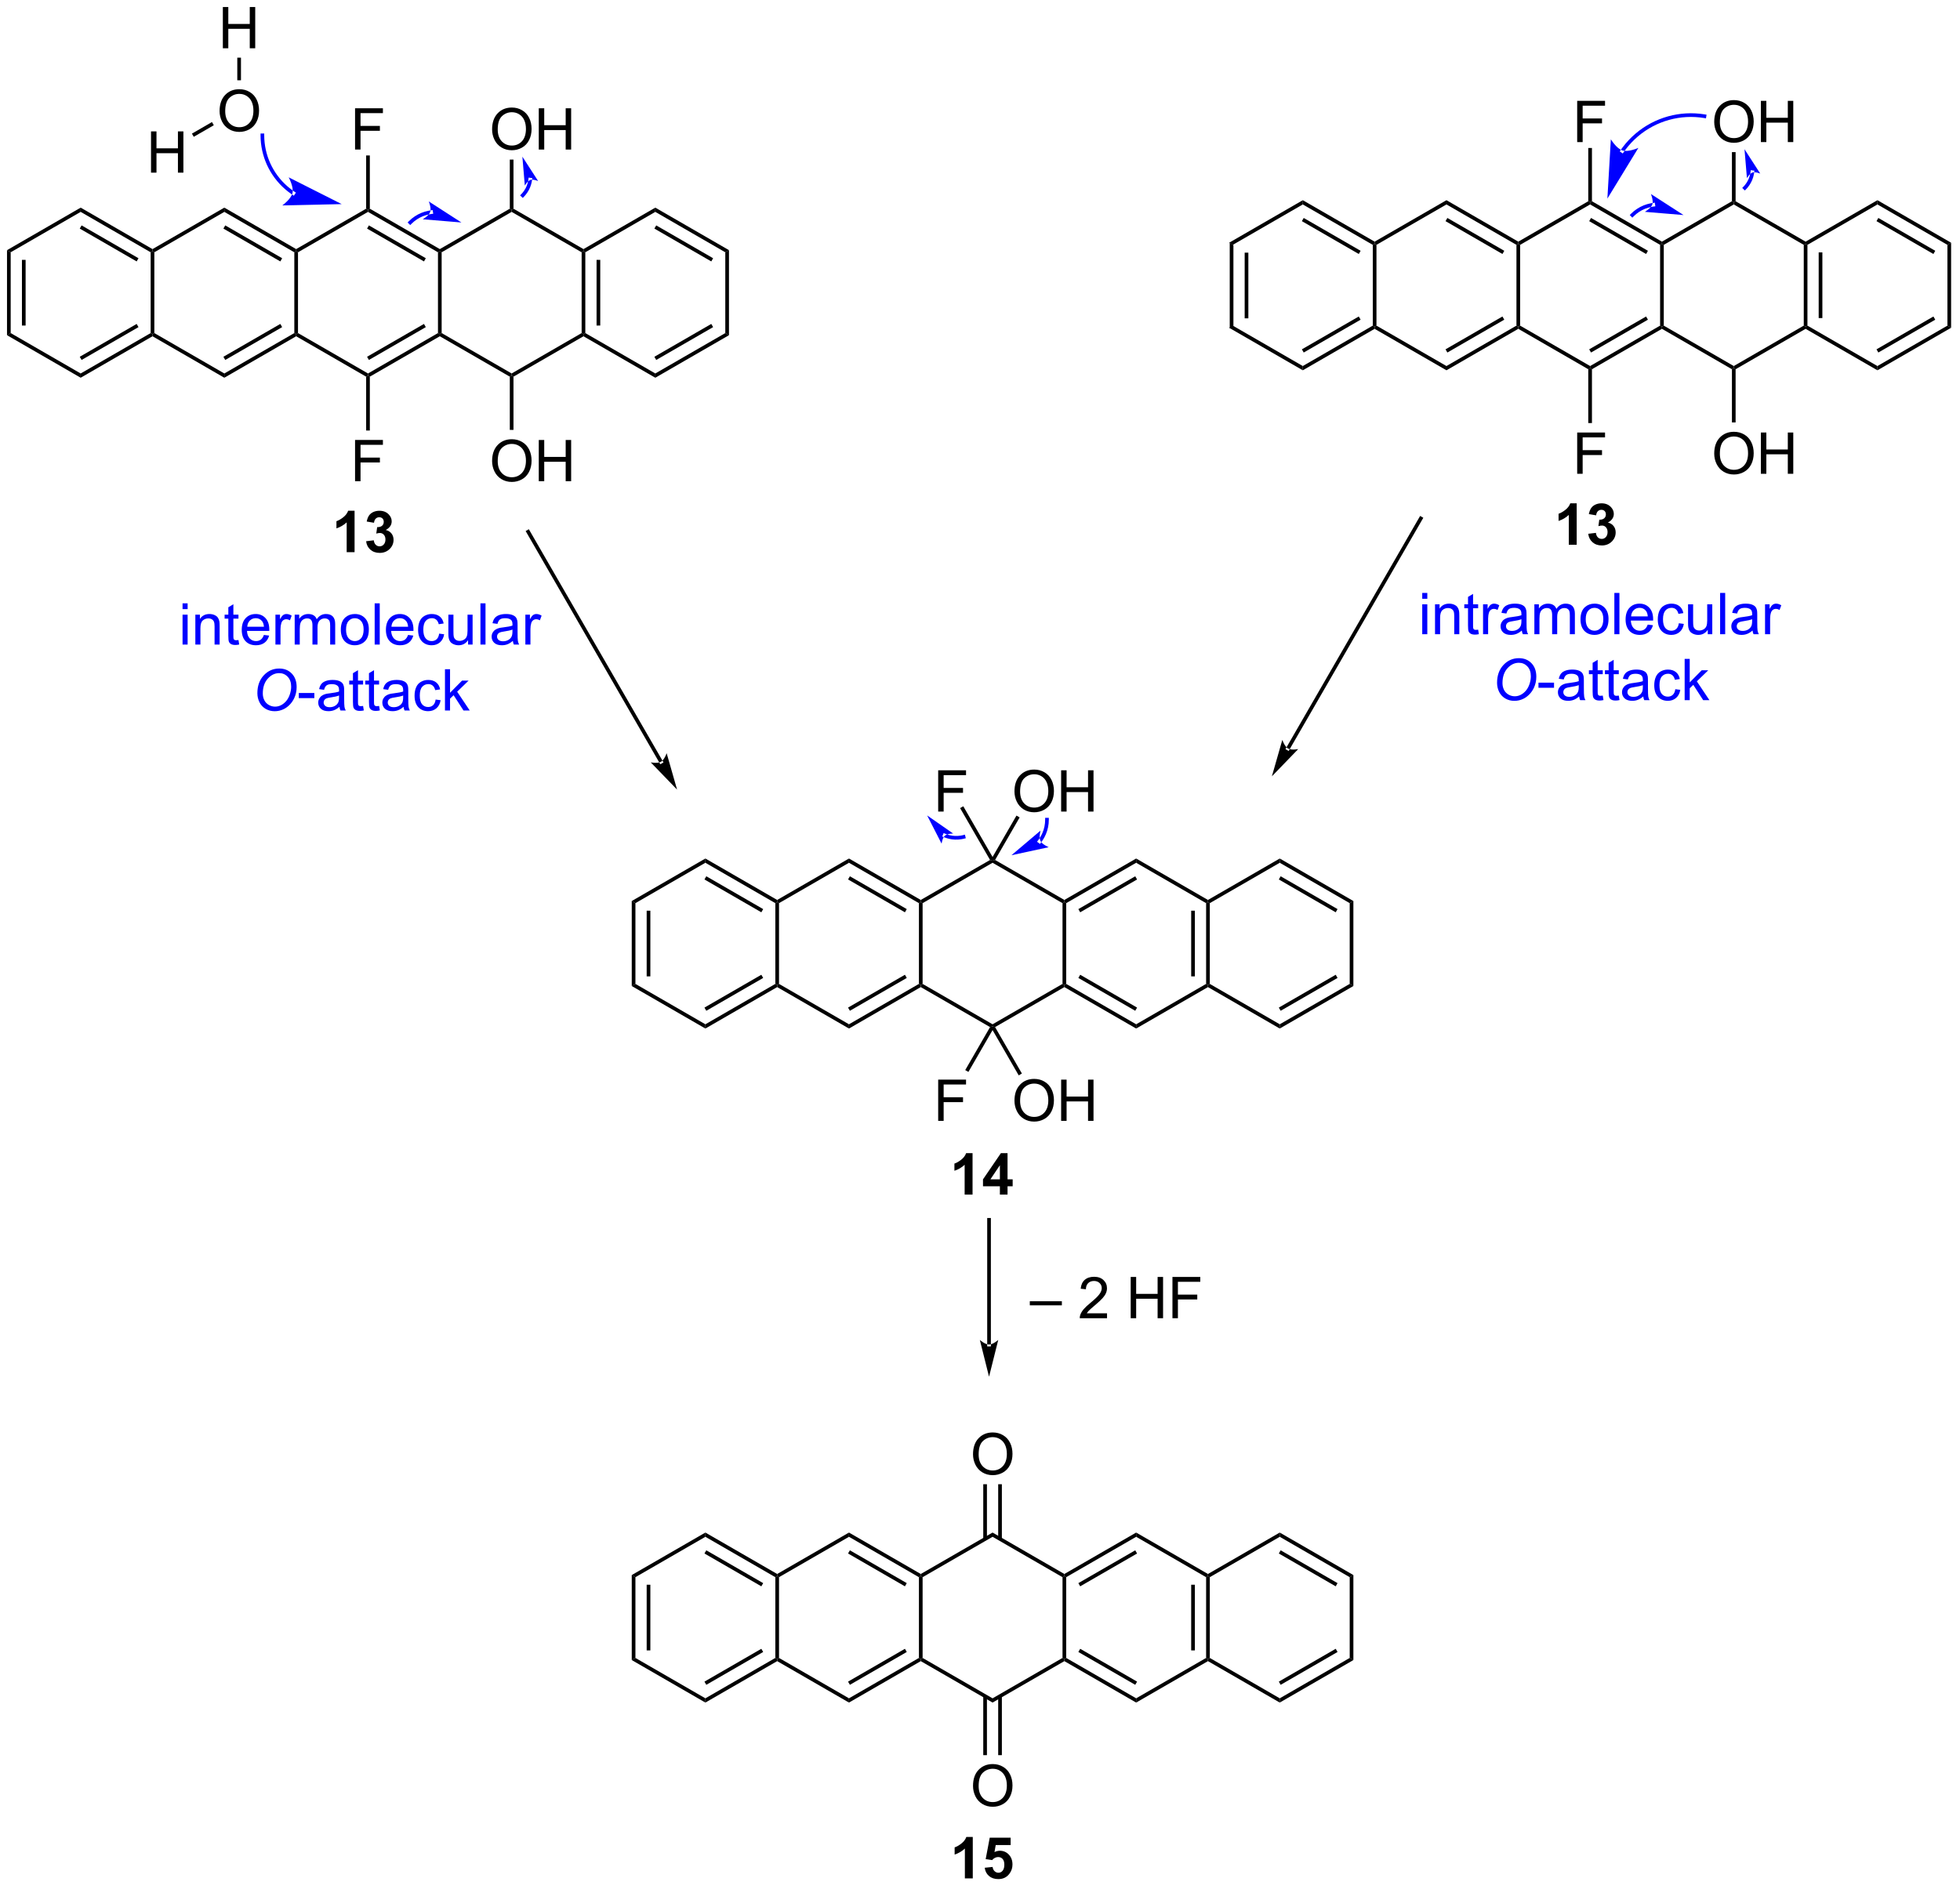 <?xml version="1.0" encoding="UTF-8"?>
<!DOCTYPE svg PUBLIC '-//W3C//DTD SVG 1.0//EN'
          'http://www.w3.org/TR/2001/REC-SVG-20010904/DTD/svg10.dtd'>
<svg stroke-dasharray="none" shape-rendering="auto" xmlns="http://www.w3.org/2000/svg" font-family="'Dialog'" text-rendering="auto" width="746" fill-opacity="1" color-interpolation="auto" color-rendering="auto" preserveAspectRatio="xMidYMid meet" font-size="12px" viewBox="0 0 746 719" fill="black" xmlns:xlink="http://www.w3.org/1999/xlink" stroke="black" image-rendering="auto" stroke-miterlimit="10" stroke-linecap="square" stroke-linejoin="miter" font-style="normal" stroke-width="1" height="719" stroke-dashoffset="0" font-weight="normal" stroke-opacity="1"
><!--Generated by the Batik Graphics2D SVG Generator--><defs id="genericDefs"
  /><g
  ><defs id="defs1"
    ><clipPath clipPathUnits="userSpaceOnUse" id="clipPath1"
      ><path d="M0.633 1.583 L280.105 1.583 L280.105 270.839 L0.633 270.839 L0.633 1.583 Z"
      /></clipPath
      ><clipPath clipPathUnits="userSpaceOnUse" id="clipPath2"
      ><path d="M1.807 39.986 L1.807 301.756 L273.509 301.756 L273.509 39.986 Z"
      /></clipPath
    ></defs
    ><g transform="scale(2.667,2.667) translate(-0.633,-1.583) matrix(1.029,0,0,1.029,-1.226,-39.547)"
    ><path d="M172.358 73.673 L172.869 73.967 L172.869 85.181 L172.358 85.476 ZM174.43 75.016 L174.43 84.133 L174.94 84.133 L174.94 75.016 Z" stroke="none" clip-path="url(#clipPath2)"
    /></g
    ><g transform="matrix(2.743,0,0,2.743,-4.957,-109.68)"
    ><path d="M172.358 85.476 L172.869 85.181 L182.58 90.788 L182.58 91.378 Z" stroke="none" clip-path="url(#clipPath2)"
    /></g
    ><g transform="matrix(2.743,0,0,2.743,-4.957,-109.68)"
    ><path d="M182.58 91.378 L182.58 90.788 L192.292 85.181 L192.547 85.329 L192.547 85.623 ZM182.708 88.912 L190.603 84.354 L190.348 83.912 L182.453 88.47 Z" stroke="none" clip-path="url(#clipPath2)"
    /></g
    ><g transform="matrix(2.743,0,0,2.743,-4.957,-109.68)"
    ><path d="M192.802 85.181 L192.547 85.329 L192.292 85.181 L192.292 73.967 L192.547 73.82 L192.802 73.967 Z" stroke="none" clip-path="url(#clipPath2)"
    /></g
    ><g transform="matrix(2.743,0,0,2.743,-4.957,-109.68)"
    ><path d="M192.547 73.525 L192.547 73.82 L192.292 73.967 L182.58 68.36 L182.58 67.771 ZM190.603 74.795 L182.708 70.237 L182.453 70.679 L190.348 75.237 Z" stroke="none" clip-path="url(#clipPath2)"
    /></g
    ><g transform="matrix(2.743,0,0,2.743,-4.957,-109.68)"
    ><path d="M182.58 67.771 L182.58 68.36 L172.869 73.967 L172.358 73.673 Z" stroke="none" clip-path="url(#clipPath2)"
    /></g
    ><g transform="matrix(2.743,0,0,2.743,-4.957,-109.68)"
    ><path d="M192.547 85.623 L192.547 85.329 L192.802 85.181 L202.514 90.788 L202.514 91.378 Z" stroke="none" clip-path="url(#clipPath2)"
    /></g
    ><g transform="matrix(2.743,0,0,2.743,-4.957,-109.68)"
    ><path d="M202.514 91.378 L202.514 90.788 L212.226 85.181 L212.481 85.329 L212.481 85.623 ZM202.642 88.912 L210.537 84.354 L210.282 83.912 L202.386 88.47 Z" stroke="none" clip-path="url(#clipPath2)"
    /></g
    ><g transform="matrix(2.743,0,0,2.743,-4.957,-109.68)"
    ><path d="M212.736 85.181 L212.481 85.329 L212.226 85.181 L212.226 73.967 L212.481 73.82 L212.736 73.967 Z" stroke="none" clip-path="url(#clipPath2)"
    /></g
    ><g transform="matrix(2.743,0,0,2.743,-4.957,-109.68)"
    ><path d="M212.481 73.525 L212.481 73.82 L212.226 73.967 L202.514 68.36 L202.514 67.771 ZM210.537 74.795 L202.642 70.237 L202.386 70.679 L210.282 75.237 Z" stroke="none" clip-path="url(#clipPath2)"
    /></g
    ><g transform="matrix(2.743,0,0,2.743,-4.957,-109.68)"
    ><path d="M202.514 67.771 L202.514 68.36 L192.802 73.967 L192.547 73.82 L192.547 73.525 Z" stroke="none" clip-path="url(#clipPath2)"
    /></g
    ><g transform="matrix(2.743,0,0,2.743,-4.957,-109.68)"
    ><path d="M212.481 85.623 L212.481 85.329 L212.736 85.181 L222.448 90.788 L222.448 91.083 L222.192 91.23 Z" stroke="none" clip-path="url(#clipPath2)"
    /></g
    ><g transform="matrix(2.743,0,0,2.743,-4.957,-109.68)"
    ><path d="M222.703 91.23 L222.448 91.083 L222.448 90.788 L232.159 85.181 L232.414 85.329 L232.414 85.623 ZM222.575 88.912 L230.47 84.354 L230.215 83.912 L222.32 88.47 Z" stroke="none" clip-path="url(#clipPath2)"
    /></g
    ><g transform="matrix(2.743,0,0,2.743,-4.957,-109.68)"
    ><path d="M232.669 85.181 L232.414 85.329 L232.159 85.181 L232.159 73.967 L232.414 73.82 L232.669 73.967 Z" stroke="none" clip-path="url(#clipPath2)"
    /></g
    ><g transform="matrix(2.743,0,0,2.743,-4.957,-109.68)"
    ><path d="M232.414 73.525 L232.414 73.82 L232.159 73.967 L222.448 68.36 L222.448 68.066 L222.703 67.918 ZM230.47 74.795 L222.575 70.237 L222.32 70.679 L230.215 75.237 Z" stroke="none" clip-path="url(#clipPath2)"
    /></g
    ><g transform="matrix(2.743,0,0,2.743,-4.957,-109.68)"
    ><path d="M222.192 67.918 L222.448 68.066 L222.448 68.36 L212.736 73.967 L212.481 73.82 L212.481 73.525 Z" stroke="none" clip-path="url(#clipPath2)"
    /></g
    ><g transform="matrix(2.743,0,0,2.743,-4.957,-109.68)"
    ><path d="M220.654 59.707 L220.654 53.98 L224.518 53.98 L224.518 54.655 L221.412 54.655 L221.412 56.428 L224.099 56.428 L224.099 57.105 L221.412 57.105 L221.412 59.707 L220.654 59.707 Z" stroke="none" clip-path="url(#clipPath2)"
    /></g
    ><g transform="matrix(2.743,0,0,2.743,-4.957,-109.68)"
    ><path d="M222.703 67.918 L222.448 68.066 L222.192 67.918 L222.192 60.526 L222.703 60.526 Z" stroke="none" clip-path="url(#clipPath2)"
    /></g
    ><g transform="matrix(2.743,0,0,2.743,-4.957,-109.68)"
    ><path d="M220.654 105.742 L220.654 100.015 L224.518 100.015 L224.518 100.69 L221.412 100.69 L221.412 102.463 L224.099 102.463 L224.099 103.14 L221.412 103.14 L221.412 105.742 L220.654 105.742 Z" stroke="none" clip-path="url(#clipPath2)"
    /></g
    ><g transform="matrix(2.743,0,0,2.743,-4.957,-109.68)"
    ><path d="M222.192 91.23 L222.448 91.083 L222.703 91.23 L222.703 98.703 L222.192 98.703 Z" stroke="none" clip-path="url(#clipPath2)"
    /></g
    ><g transform="matrix(2.743,0,0,2.743,-4.957,-109.68)"
    ><path d="M232.414 85.623 L232.414 85.329 L232.669 85.181 L242.381 90.788 L242.381 91.083 L242.126 91.23 Z" stroke="none" clip-path="url(#clipPath2)"
    /></g
    ><g transform="matrix(2.743,0,0,2.743,-4.957,-109.68)"
    ><path d="M242.636 91.23 L242.381 91.083 L242.381 90.788 L252.093 85.181 L252.348 85.329 L252.348 85.623 Z" stroke="none" clip-path="url(#clipPath2)"
    /></g
    ><g transform="matrix(2.743,0,0,2.743,-4.957,-109.68)"
    ><path d="M252.603 85.181 L252.348 85.329 L252.093 85.181 L252.093 73.967 L252.348 73.82 L252.603 73.967 ZM254.675 84.133 L254.675 75.016 L254.164 75.016 L254.164 84.133 Z" stroke="none" clip-path="url(#clipPath2)"
    /></g
    ><g transform="matrix(2.743,0,0,2.743,-4.957,-109.68)"
    ><path d="M252.348 73.525 L252.348 73.82 L252.093 73.967 L242.381 68.36 L242.381 68.066 L242.636 67.918 Z" stroke="none" clip-path="url(#clipPath2)"
    /></g
    ><g transform="matrix(2.743,0,0,2.743,-4.957,-109.68)"
    ><path d="M242.126 67.918 L242.381 68.066 L242.381 68.36 L232.669 73.967 L232.414 73.82 L232.414 73.525 Z" stroke="none" clip-path="url(#clipPath2)"
    /></g
    ><g transform="matrix(2.743,0,0,2.743,-4.957,-109.68)"
    ><path d="M252.348 85.623 L252.348 85.329 L252.603 85.181 L262.315 90.788 L262.315 91.378 Z" stroke="none" clip-path="url(#clipPath2)"
    /></g
    ><g transform="matrix(2.743,0,0,2.743,-4.957,-109.68)"
    ><path d="M262.315 91.378 L262.315 90.788 L272.026 85.181 L272.537 85.476 ZM262.442 88.912 L270.338 84.354 L270.082 83.912 L262.187 88.47 Z" stroke="none" clip-path="url(#clipPath2)"
    /></g
    ><g transform="matrix(2.743,0,0,2.743,-4.957,-109.68)"
    ><path d="M272.537 85.476 L272.026 85.181 L272.026 73.967 L272.537 73.673 Z" stroke="none" clip-path="url(#clipPath2)"
    /></g
    ><g transform="matrix(2.743,0,0,2.743,-4.957,-109.68)"
    ><path d="M272.537 73.673 L272.026 73.967 L262.315 68.36 L262.315 67.771 ZM270.338 74.795 L262.442 70.237 L262.187 70.679 L270.082 75.237 Z" stroke="none" clip-path="url(#clipPath2)"
    /></g
    ><g transform="matrix(2.743,0,0,2.743,-4.957,-109.68)"
    ><path d="M262.315 67.771 L262.315 68.36 L252.603 73.967 L252.348 73.82 L252.348 73.525 Z" stroke="none" clip-path="url(#clipPath2)"
    /></g
    ><g transform="matrix(2.743,0,0,2.743,-4.957,-109.68)"
    ><path d="M239.669 56.918 Q239.669 55.491 240.435 54.686 Q241.201 53.879 242.411 53.879 Q243.203 53.879 243.839 54.259 Q244.476 54.637 244.81 55.314 Q245.146 55.991 245.146 56.85 Q245.146 57.723 244.794 58.41 Q244.443 59.098 243.797 59.452 Q243.154 59.806 242.406 59.806 Q241.599 59.806 240.961 59.415 Q240.326 59.022 239.997 58.348 Q239.669 57.671 239.669 56.918 ZM240.451 56.928 Q240.451 57.965 241.005 58.561 Q241.562 59.155 242.404 59.155 Q243.258 59.155 243.81 58.553 Q244.364 57.952 244.364 56.848 Q244.364 56.147 244.128 55.626 Q243.891 55.105 243.435 54.819 Q242.982 54.53 242.414 54.53 Q241.609 54.53 241.029 55.085 Q240.451 55.637 240.451 56.928 ZM246.144 59.707 L246.144 53.98 L246.902 53.98 L246.902 56.332 L249.879 56.332 L249.879 53.98 L250.637 53.98 L250.637 59.707 L249.879 59.707 L249.879 57.007 L246.902 57.007 L246.902 59.707 L246.144 59.707 Z" stroke="none" clip-path="url(#clipPath2)"
    /></g
    ><g transform="matrix(2.743,0,0,2.743,-4.957,-109.68)"
    ><path d="M242.636 67.918 L242.381 68.066 L242.126 67.918 L242.126 61.1 L242.636 61.1 Z" stroke="none" clip-path="url(#clipPath2)"
    /></g
    ><g transform="matrix(2.743,0,0,2.743,-4.957,-109.68)"
    ><path d="M239.669 102.953 Q239.669 101.526 240.435 100.721 Q241.201 99.914 242.411 99.914 Q243.203 99.914 243.839 100.294 Q244.476 100.671 244.81 101.349 Q245.146 102.026 245.146 102.885 Q245.146 103.757 244.794 104.445 Q244.443 105.132 243.797 105.487 Q243.154 105.841 242.406 105.841 Q241.599 105.841 240.961 105.45 Q240.326 105.057 239.997 104.382 Q239.669 103.705 239.669 102.953 ZM240.451 102.963 Q240.451 103.999 241.005 104.596 Q241.562 105.19 242.404 105.19 Q243.258 105.19 243.81 104.588 Q244.364 103.987 244.364 102.882 Q244.364 102.182 244.128 101.661 Q243.891 101.14 243.435 100.854 Q242.982 100.565 242.414 100.565 Q241.609 100.565 241.029 101.119 Q240.451 101.671 240.451 102.963 ZM246.144 105.742 L246.144 100.015 L246.902 100.015 L246.902 102.367 L249.879 102.367 L249.879 100.015 L250.637 100.015 L250.637 105.742 L249.879 105.742 L249.879 103.041 L246.902 103.041 L246.902 105.742 L246.144 105.742 Z" stroke="none" clip-path="url(#clipPath2)"
    /></g
    ><g transform="matrix(2.743,0,0,2.743,-4.957,-109.68)"
    ><path d="M242.126 91.23 L242.381 91.083 L242.636 91.23 L242.636 98.617 L242.126 98.617 Z" stroke="none" clip-path="url(#clipPath2)"
    /></g
    ><g fill="blue" transform="matrix(2.743,0,0,2.743,-4.957,-109.68)" stroke="blue"
    ><path d="M226.707 60.786 L226.707 60.786 C226.707 60.786 226.707 60.786 226.707 60.786 L226.707 60.786 C226.707 60.786 226.706 60.786 226.706 60.787 L226.707 60.785 L226.712 60.778 L226.713 60.778 C226.743 60.734 226.774 60.69 226.805 60.647 L227.012 60.795 L226.805 60.647 C226.867 60.56 226.93 60.474 226.994 60.389 L226.995 60.389 C227.511 59.709 228.103 59.081 228.766 58.518 L228.931 58.712 L228.766 58.518 C230.091 57.393 231.631 56.587 233.268 56.134 L233.268 56.134 C234.905 55.681 236.639 55.58 238.355 55.863 L238.606 55.904 L238.523 56.408 L238.272 56.366 C236.63 56.095 234.97 56.192 233.404 56.626 L233.336 56.38 L233.404 56.626 C231.838 57.06 230.364 57.83 229.096 58.907 L229.096 58.907 C228.462 59.445 227.895 60.047 227.401 60.698 L227.198 60.544 L227.401 60.698 C227.339 60.779 227.279 60.861 227.219 60.944 L227.219 60.944 C227.19 60.986 227.16 61.027 227.131 61.069 L226.922 60.923 L227.131 61.069 L227.126 61.077 L226.916 60.931 L227.127 61.076 C227.125 61.078 227.124 61.079 227.124 61.08 L227.124 61.08 C227.123 61.08 227.123 61.081 227.123 61.081 L226.976 61.289 L226.559 60.994 ZM224.844 67.548 L229.143 60.511 C229.143 60.511 227.77 61.129 226.935 60.868 C226.1 60.606 225.325 59.316 225.325 59.316 Z" stroke="none" clip-path="url(#clipPath2)"
    /></g
    ><g fill="blue" transform="matrix(2.743,0,0,2.743,-4.957,-109.68)" stroke="blue"
    ><path d="M231.246 68.655 L231.246 68.655 C231.242 68.655 231.238 68.656 231.237 68.656 L231.207 68.403 L231.241 68.655 C231.241 68.655 231.24 68.655 231.24 68.655 L231.24 68.655 C231.239 68.656 231.238 68.656 231.236 68.656 L231.205 68.403 L231.239 68.656 C231.236 68.656 231.233 68.656 231.231 68.657 L231.198 68.404 L231.231 68.657 C231.212 68.659 231.193 68.662 231.174 68.664 L231.138 68.412 L231.174 68.664 C231.099 68.675 231.023 68.688 230.948 68.703 L230.9 68.452 L230.948 68.703 C230.648 68.761 230.351 68.848 230.065 68.965 L229.969 68.728 L230.065 68.965 C229.491 69.197 228.953 69.546 228.487 70.012 L228.307 70.192 L227.946 69.832 L228.126 69.651 C228.641 69.136 229.237 68.75 229.873 68.492 L229.873 68.492 C230.191 68.363 230.518 68.266 230.851 68.202 L230.851 68.202 C230.934 68.186 231.018 68.171 231.101 68.159 L231.101 68.159 C231.122 68.156 231.143 68.153 231.164 68.151 L231.165 68.151 C231.167 68.15 231.169 68.15 231.172 68.15 L231.174 68.15 C231.173 68.15 231.173 68.15 231.173 68.15 L231.173 68.15 C231.173 68.15 231.173 68.15 231.173 68.15 L231.177 68.149 C231.177 68.149 231.174 68.15 231.17 68.15 L231.423 68.112 L231.498 68.617 ZM235.412 69.832 L230.883 66.911 C230.883 66.911 231.265 67.818 231.081 68.359 C230.897 68.9 230.041 69.386 230.041 69.386 Z" stroke="none" clip-path="url(#clipPath2)"
    /></g
    ><g fill="blue" transform="matrix(2.743,0,0,2.743,-4.957,-109.68)" stroke="blue"
    ><path d="M245.213 63.922 L245.213 63.922 L245.213 63.925 L245.213 63.926 C245.212 63.929 245.212 63.93 245.212 63.93 L245.212 63.931 C245.211 63.94 245.21 63.948 245.209 63.957 L244.956 63.922 L245.209 63.957 C245.206 63.973 245.204 63.99 245.202 64.006 L245.202 64.006 C245.192 64.072 245.18 64.138 245.167 64.204 L244.917 64.153 L245.167 64.204 C245.115 64.465 245.037 64.72 244.936 64.966 L244.7 64.868 L244.936 64.966 C244.834 65.211 244.708 65.447 244.56 65.668 L244.56 65.668 C244.486 65.779 244.407 65.887 244.322 65.991 L244.124 65.829 L244.322 65.991 C244.279 66.043 244.235 66.094 244.19 66.144 L244.001 65.972 L244.19 66.144 C244.168 66.169 244.145 66.193 244.121 66.218 L244.121 66.218 C244.116 66.224 244.11 66.23 244.104 66.236 L243.92 66.059 L244.104 66.236 C244.103 66.237 244.101 66.239 244.099 66.241 L243.922 66.424 L243.555 66.069 L243.733 65.886 C243.734 65.885 243.735 65.884 243.736 65.882 L243.736 65.882 C243.741 65.877 243.747 65.871 243.752 65.866 L243.936 66.042 L243.752 65.866 C243.772 65.845 243.792 65.823 243.812 65.801 L243.812 65.801 C243.851 65.757 243.89 65.713 243.927 65.668 L243.927 65.668 C244.001 65.577 244.071 65.483 244.136 65.385 L244.348 65.527 L244.136 65.385 C244.265 65.191 244.375 64.985 244.464 64.77 L244.464 64.77 C244.553 64.556 244.621 64.332 244.667 64.103 L244.667 64.103 C244.678 64.046 244.688 63.989 244.697 63.931 L244.949 63.968 L244.697 63.931 C244.699 63.916 244.701 63.902 244.703 63.887 L244.703 63.887 C244.704 63.88 244.705 63.873 244.706 63.866 L244.959 63.899 L244.706 63.867 C244.706 63.864 244.707 63.861 244.707 63.859 L244.96 63.893 L244.707 63.861 L244.707 63.858 L244.739 63.605 L245.245 63.669 ZM243.87 60.697 L244.208 64.709 C244.208 64.709 244.57 64.069 244.974 63.931 C245.379 63.793 246.056 64.078 246.056 64.078 Z" stroke="none" clip-path="url(#clipPath2)"
    /></g
    ><g transform="matrix(2.743,0,0,2.743,-4.957,-109.68)"
    ><path d="M89.467 165.038 L89.977 165.333 L89.977 176.542 L89.467 176.836 ZM91.538 166.381 L91.538 175.494 L92.048 175.494 L92.048 166.381 Z" stroke="none" clip-path="url(#clipPath2)"
    /></g
    ><g transform="matrix(2.743,0,0,2.743,-4.957,-109.68)"
    ><path d="M89.467 176.836 L89.977 176.542 L99.684 182.146 L99.684 182.735 Z" stroke="none" clip-path="url(#clipPath2)"
    /></g
    ><g transform="matrix(2.743,0,0,2.743,-4.957,-109.68)"
    ><path d="M99.684 182.735 L99.684 182.146 L109.391 176.542 L109.647 176.689 L109.647 176.983 ZM99.812 180.271 L107.704 175.714 L107.448 175.273 L99.557 179.829 Z" stroke="none" clip-path="url(#clipPath2)"
    /></g
    ><g transform="matrix(2.743,0,0,2.743,-4.957,-109.68)"
    ><path d="M109.902 176.542 L109.647 176.689 L109.391 176.542 L109.391 165.333 L109.647 165.186 L109.902 165.333 Z" stroke="none" clip-path="url(#clipPath2)"
    /></g
    ><g transform="matrix(2.743,0,0,2.743,-4.957,-109.68)"
    ><path d="M109.647 164.891 L109.647 165.186 L109.391 165.333 L99.684 159.728 L99.684 159.139 ZM107.704 166.16 L99.812 161.604 L99.557 162.046 L107.448 166.602 Z" stroke="none" clip-path="url(#clipPath2)"
    /></g
    ><g transform="matrix(2.743,0,0,2.743,-4.957,-109.68)"
    ><path d="M99.684 159.139 L99.684 159.728 L89.977 165.333 L89.467 165.038 Z" stroke="none" clip-path="url(#clipPath2)"
    /></g
    ><g transform="matrix(2.743,0,0,2.743,-4.957,-109.68)"
    ><path d="M109.647 176.983 L109.647 176.689 L109.902 176.542 L119.609 182.146 L119.609 182.735 Z" stroke="none" clip-path="url(#clipPath2)"
    /></g
    ><g transform="matrix(2.743,0,0,2.743,-4.957,-109.68)"
    ><path d="M119.609 182.735 L119.609 182.146 L129.316 176.542 L129.571 176.689 L129.571 176.983 ZM119.736 180.271 L127.628 175.714 L127.373 175.273 L119.481 179.829 Z" stroke="none" clip-path="url(#clipPath2)"
    /></g
    ><g transform="matrix(2.743,0,0,2.743,-4.957,-109.68)"
    ><path d="M129.826 176.542 L129.571 176.689 L129.316 176.542 L129.316 165.333 L129.571 165.186 L129.826 165.333 Z" stroke="none" clip-path="url(#clipPath2)"
    /></g
    ><g transform="matrix(2.743,0,0,2.743,-4.957,-109.68)"
    ><path d="M129.571 164.891 L129.571 165.186 L129.316 165.333 L119.609 159.728 L119.609 159.139 ZM127.628 166.16 L119.736 161.604 L119.481 162.046 L127.373 166.602 Z" stroke="none" clip-path="url(#clipPath2)"
    /></g
    ><g transform="matrix(2.743,0,0,2.743,-4.957,-109.68)"
    ><path d="M119.609 159.139 L119.609 159.728 L109.902 165.333 L109.647 165.186 L109.647 164.891 Z" stroke="none" clip-path="url(#clipPath2)"
    /></g
    ><g transform="matrix(2.743,0,0,2.743,-4.957,-109.68)"
    ><path d="M129.571 176.983 L129.571 176.689 L129.826 176.542 L139.533 182.146 L139.533 182.441 L139.185 182.534 Z" stroke="none" clip-path="url(#clipPath2)"
    /></g
    ><g transform="matrix(2.743,0,0,2.743,-4.957,-109.68)"
    ><path d="M139.882 182.534 L139.533 182.441 L139.533 182.146 L149.24 176.542 L149.495 176.689 L149.495 176.983 Z" stroke="none" clip-path="url(#clipPath2)"
    /></g
    ><g transform="matrix(2.743,0,0,2.743,-4.957,-109.68)"
    ><path d="M149.75 176.542 L149.495 176.689 L149.24 176.542 L149.24 165.333 L149.495 165.186 L149.75 165.333 Z" stroke="none" clip-path="url(#clipPath2)"
    /></g
    ><g transform="matrix(2.743,0,0,2.743,-4.957,-109.68)"
    ><path d="M149.495 164.891 L149.495 165.186 L149.24 165.333 L139.533 159.728 L139.533 159.434 L139.882 159.34 Z" stroke="none" clip-path="url(#clipPath2)"
    /></g
    ><g transform="matrix(2.743,0,0,2.743,-4.957,-109.68)"
    ><path d="M139.185 159.34 L139.533 159.434 L139.533 159.728 L129.826 165.333 L129.571 165.186 L129.571 164.891 Z" stroke="none" clip-path="url(#clipPath2)"
    /></g
    ><g transform="matrix(2.743,0,0,2.743,-4.957,-109.68)"
    ><path d="M149.495 176.983 L149.495 176.689 L149.75 176.542 L159.458 182.146 L159.457 182.735 ZM151.438 175.714 L159.33 180.271 L159.585 179.829 L151.693 175.273 Z" stroke="none" clip-path="url(#clipPath2)"
    /></g
    ><g transform="matrix(2.743,0,0,2.743,-4.957,-109.68)"
    ><path d="M159.457 182.735 L159.458 182.146 L169.165 176.542 L169.42 176.689 L169.42 176.983 Z" stroke="none" clip-path="url(#clipPath2)"
    /></g
    ><g transform="matrix(2.743,0,0,2.743,-4.957,-109.68)"
    ><path d="M169.675 176.542 L169.42 176.689 L169.165 176.542 L169.165 165.333 L169.42 165.186 L169.675 165.333 ZM167.604 175.494 L167.604 166.381 L167.094 166.381 L167.094 175.494 Z" stroke="none" clip-path="url(#clipPath2)"
    /></g
    ><g transform="matrix(2.743,0,0,2.743,-4.957,-109.68)"
    ><path d="M169.42 164.891 L169.42 165.186 L169.165 165.333 L159.458 159.728 L159.458 159.139 Z" stroke="none" clip-path="url(#clipPath2)"
    /></g
    ><g transform="matrix(2.743,0,0,2.743,-4.957,-109.68)"
    ><path d="M159.458 159.139 L159.458 159.728 L149.75 165.333 L149.495 165.186 L149.495 164.891 ZM159.33 161.604 L151.438 166.16 L151.693 166.602 L159.585 162.046 Z" stroke="none" clip-path="url(#clipPath2)"
    /></g
    ><g transform="matrix(2.743,0,0,2.743,-4.957,-109.68)"
    ><path d="M169.42 176.983 L169.42 176.689 L169.675 176.542 L179.382 182.146 L179.382 182.735 Z" stroke="none" clip-path="url(#clipPath2)"
    /></g
    ><g transform="matrix(2.743,0,0,2.743,-4.957,-109.68)"
    ><path d="M179.382 182.735 L179.382 182.146 L189.089 176.542 L189.599 176.836 ZM179.509 180.271 L187.401 175.714 L187.146 175.273 L179.254 179.829 Z" stroke="none" clip-path="url(#clipPath2)"
    /></g
    ><g transform="matrix(2.743,0,0,2.743,-4.957,-109.68)"
    ><path d="M189.599 176.836 L189.089 176.542 L189.089 165.333 L189.599 165.038 Z" stroke="none" clip-path="url(#clipPath2)"
    /></g
    ><g transform="matrix(2.743,0,0,2.743,-4.957,-109.68)"
    ><path d="M189.599 165.038 L189.089 165.333 L179.382 159.728 L179.382 159.139 ZM187.401 166.16 L179.509 161.604 L179.254 162.046 L187.146 166.602 Z" stroke="none" clip-path="url(#clipPath2)"
    /></g
    ><g transform="matrix(2.743,0,0,2.743,-4.957,-109.68)"
    ><path d="M179.382 159.139 L179.382 159.728 L169.675 165.333 L169.42 165.186 L169.42 164.891 Z" stroke="none" clip-path="url(#clipPath2)"
    /></g
    ><g transform="matrix(2.743,0,0,2.743,-4.957,-109.68)"
    ><path d="M131.988 152.622 L131.988 146.895 L135.852 146.895 L135.852 147.57 L132.745 147.57 L132.745 149.343 L135.433 149.343 L135.433 150.02 L132.745 150.02 L132.745 152.622 L131.988 152.622 Z" stroke="none" clip-path="url(#clipPath2)"
    /></g
    ><g transform="matrix(2.743,0,0,2.743,-4.957,-109.68)"
    ><path d="M139.533 158.924 L139.533 159.434 L139.185 159.34 L135.029 152.143 L135.471 151.888 Z" stroke="none" clip-path="url(#clipPath2)"
    /></g
    ><g transform="matrix(2.743,0,0,2.743,-4.957,-109.68)"
    ><path d="M142.573 149.833 Q142.573 148.406 143.338 147.601 Q144.104 146.794 145.315 146.794 Q146.107 146.794 146.742 147.174 Q147.38 147.551 147.713 148.228 Q148.049 148.906 148.049 149.765 Q148.049 150.637 147.698 151.325 Q147.346 152.012 146.7 152.367 Q146.057 152.721 145.31 152.721 Q144.502 152.721 143.864 152.33 Q143.229 151.937 142.901 151.262 Q142.573 150.585 142.573 149.833 ZM143.354 149.843 Q143.354 150.88 143.909 151.476 Q144.466 152.07 145.307 152.07 Q146.161 152.07 146.713 151.468 Q147.268 150.867 147.268 149.762 Q147.268 149.062 147.031 148.541 Q146.794 148.02 146.338 147.734 Q145.885 147.445 145.317 147.445 Q144.513 147.445 143.932 147.999 Q143.354 148.551 143.354 149.843 ZM149.048 152.622 L149.048 146.895 L149.806 146.895 L149.806 149.247 L152.782 149.247 L152.782 146.895 L153.54 146.895 L153.54 152.622 L152.782 152.622 L152.782 149.921 L149.806 149.921 L149.806 152.622 L149.048 152.622 Z" stroke="none" clip-path="url(#clipPath2)"
    /></g
    ><g transform="matrix(2.743,0,0,2.743,-4.957,-109.68)"
    ><path d="M139.882 159.34 L139.533 159.434 L139.533 158.924 L142.849 153.181 L143.291 153.436 Z" stroke="none" clip-path="url(#clipPath2)"
    /></g
    ><g transform="matrix(2.743,0,0,2.743,-4.957,-109.68)"
    ><path d="M131.988 195.553 L131.988 189.826 L135.852 189.826 L135.852 190.501 L132.745 190.501 L132.745 192.274 L135.433 192.274 L135.433 192.951 L132.745 192.951 L132.745 195.553 L131.988 195.553 Z" stroke="none" clip-path="url(#clipPath2)"
    /></g
    ><g transform="matrix(2.743,0,0,2.743,-4.957,-109.68)"
    ><path d="M139.185 182.534 L139.533 182.441 L139.533 182.951 L136.182 188.756 L135.74 188.501 Z" stroke="none" clip-path="url(#clipPath2)"
    /></g
    ><g transform="matrix(2.743,0,0,2.743,-4.957,-109.68)"
    ><path d="M142.573 192.764 Q142.573 191.337 143.338 190.532 Q144.104 189.725 145.315 189.725 Q146.107 189.725 146.742 190.105 Q147.38 190.482 147.713 191.16 Q148.049 191.837 148.049 192.696 Q148.049 193.568 147.698 194.256 Q147.346 194.943 146.7 195.298 Q146.057 195.652 145.31 195.652 Q144.502 195.652 143.864 195.261 Q143.229 194.868 142.901 194.193 Q142.573 193.516 142.573 192.764 ZM143.354 192.774 Q143.354 193.811 143.909 194.407 Q144.466 195.001 145.307 195.001 Q146.161 195.001 146.713 194.399 Q147.268 193.798 147.268 192.693 Q147.268 191.993 147.031 191.472 Q146.794 190.951 146.338 190.665 Q145.885 190.376 145.317 190.376 Q144.513 190.376 143.932 190.93 Q143.354 191.482 143.354 192.774 ZM149.048 195.553 L149.048 189.826 L149.806 189.826 L149.806 192.178 L152.782 192.178 L152.782 189.826 L153.54 189.826 L153.54 195.553 L152.782 195.553 L152.782 192.852 L149.806 192.852 L149.806 195.553 L149.048 195.553 Z" stroke="none" clip-path="url(#clipPath2)"
    /></g
    ><g transform="matrix(2.743,0,0,2.743,-4.957,-109.68)"
    ><path d="M139.533 182.951 L139.533 182.441 L139.882 182.534 L143.604 188.982 L143.162 189.237 Z" stroke="none" clip-path="url(#clipPath2)"
    /></g
    ><g fill="blue" transform="matrix(2.743,0,0,2.743,-4.957,-109.68)" stroke="blue"
    ><path d="M145.858 156.604 L145.858 156.604 L145.858 156.604 L145.858 156.604 L145.858 156.604 L145.858 156.604 L145.859 156.604 L145.862 156.6 C145.862 156.6 145.862 156.6 145.862 156.6 L145.862 156.6 C145.862 156.599 145.861 156.601 145.86 156.602 L145.861 156.6 L145.861 156.6 L145.861 156.6 C145.863 156.598 145.864 156.596 145.866 156.594 L145.866 156.594 C145.877 156.579 145.888 156.564 145.9 156.549 L145.9 156.549 C145.945 156.489 145.988 156.428 146.03 156.366 L146.242 156.509 L146.03 156.366 C146.198 156.117 146.343 155.851 146.461 155.572 L146.696 155.671 L146.461 155.572 C146.698 155.012 146.829 154.397 146.829 153.751 L146.829 153.496 L147.339 153.496 L147.339 153.751 C147.339 154.467 147.194 155.149 146.931 155.77 L146.931 155.77 C146.8 156.081 146.639 156.376 146.453 156.651 L146.453 156.652 C146.406 156.72 146.358 156.788 146.308 156.855 L146.104 156.702 L146.308 156.855 C146.296 156.871 146.283 156.888 146.271 156.905 L146.068 156.749 L146.271 156.904 C146.269 156.906 146.268 156.909 146.266 156.911 L146.266 156.911 L146.266 156.911 L146.064 156.755 L146.268 156.908 C146.266 156.911 146.264 156.913 146.264 156.913 L146.264 156.913 C146.264 156.913 146.264 156.914 146.264 156.914 L146.063 156.757 L146.267 156.91 L146.267 156.91 L146.267 156.91 L146.266 156.91 L146.266 156.91 L146.266 156.911 L146.113 157.115 L145.705 156.809 ZM142.152 158.683 L147.323 157.567 C147.323 157.567 146.429 157.203 146.181 156.699 C145.933 156.196 146.189 155.265 146.189 155.265 Z" stroke="none" clip-path="url(#clipPath2)"
    /></g
    ><g fill="blue" transform="matrix(2.743,0,0,2.743,-4.957,-109.68)" stroke="blue"
    ><path d="M132.981 155.703 L132.981 155.703 C132.983 155.704 132.985 155.704 132.987 155.706 L132.888 155.941 L132.987 155.705 C132.989 155.706 132.992 155.707 132.994 155.708 L132.994 155.708 C132.995 155.709 132.997 155.709 132.998 155.71 L132.9 155.946 L132.998 155.71 C133.012 155.716 133.027 155.722 133.041 155.728 L133.041 155.728 C133.1 155.751 133.159 155.773 133.219 155.793 L133.135 156.035 L133.219 155.793 C133.457 155.876 133.704 155.936 133.957 155.971 L133.922 156.223 L133.957 155.971 C134.21 156.006 134.468 156.017 134.728 156.001 L134.728 156.001 C134.859 155.993 134.99 155.979 135.121 155.958 L135.161 156.209 L135.121 155.958 C135.186 155.947 135.252 155.935 135.318 155.921 L135.318 155.921 C135.35 155.914 135.383 155.906 135.416 155.898 L135.476 156.146 L135.416 155.898 C135.424 155.896 135.432 155.894 135.44 155.892 L135.502 156.14 L135.44 155.892 C135.442 155.892 135.445 155.891 135.446 155.891 L135.446 155.891 C135.447 155.891 135.447 155.891 135.447 155.891 L135.508 156.138 L135.447 155.891 L135.448 155.89 L135.696 155.828 L135.82 156.323 L135.572 156.385 L135.57 156.386 L135.57 156.386 C135.569 156.386 135.569 156.386 135.568 156.386 L135.568 156.386 C135.566 156.387 135.565 156.387 135.564 156.387 L135.563 156.387 C135.554 156.39 135.545 156.392 135.536 156.394 L135.536 156.394 C135.499 156.403 135.462 156.412 135.424 156.419 L135.371 156.17 L135.424 156.419 C135.35 156.435 135.276 156.449 135.202 156.461 L135.202 156.461 C135.054 156.485 134.906 156.501 134.759 156.51 L134.744 156.256 L134.759 156.51 C134.464 156.528 134.172 156.516 133.887 156.476 L133.887 156.476 C133.601 156.436 133.321 156.369 133.052 156.276 L133.052 156.276 C132.985 156.253 132.918 156.228 132.852 156.201 L132.947 155.964 L132.852 156.201 C132.835 156.195 132.819 156.188 132.803 156.181 L132.802 156.181 C132.801 156.181 132.8 156.18 132.799 156.18 L132.799 156.18 C132.796 156.179 132.793 156.177 132.79 156.176 L132.79 156.176 C132.788 156.175 132.786 156.174 132.784 156.174 L132.549 156.075 L132.745 155.605 ZM130.455 153.16 L132.461 157.079 C132.461 157.079 132.562 156.281 132.914 155.974 C133.266 155.667 134.069 155.673 134.069 155.673 Z" stroke="none" clip-path="url(#clipPath2)"
    /></g
    ><g transform="matrix(2.743,0,0,2.743,-4.957,-109.68)"
    ><path d="M138.789 226.596 L138.789 226.596 L138.789 209.288 L138.789 209.033 L139.299 209.033 L139.299 209.288 L139.299 226.596 L139.299 226.851 L138.789 226.851 ZM139.044 231.06 L140.32 225.958 C140.32 225.958 139.602 226.596 139.044 226.596 C138.486 226.596 137.768 225.958 137.768 225.958 Z" stroke="none" clip-path="url(#clipPath2)"
    /></g
    ><g transform="matrix(2.743,0,0,2.743,-4.957,-109.68)"
    ><path d="M144.7 221.151 L144.7 220.584 L149.15 220.584 L149.15 221.151 L144.7 221.151 ZM155.416 222.263 L155.416 222.94 L151.63 222.94 Q151.622 222.685 151.713 222.451 Q151.856 222.065 152.174 221.69 Q152.494 221.315 153.096 220.823 Q154.028 220.058 154.356 219.61 Q154.684 219.162 154.684 218.763 Q154.684 218.347 154.385 218.06 Q154.088 217.771 153.606 217.771 Q153.098 217.771 152.794 218.076 Q152.489 218.381 152.486 218.92 L151.762 218.847 Q151.838 218.037 152.322 217.615 Q152.807 217.19 153.622 217.19 Q154.447 217.19 154.927 217.649 Q155.408 218.105 155.408 218.779 Q155.408 219.123 155.268 219.456 Q155.127 219.787 154.799 220.154 Q154.473 220.521 153.716 221.162 Q153.083 221.693 152.903 221.883 Q152.723 222.073 152.606 222.263 L155.416 222.263 ZM158.7 222.94 L158.7 217.214 L159.458 217.214 L159.458 219.565 L162.434 219.565 L162.434 217.214 L163.192 217.214 L163.192 222.94 L162.434 222.94 L162.434 220.24 L159.458 220.24 L159.458 222.94 L158.7 222.94 ZM164.493 222.94 L164.493 217.214 L168.357 217.214 L168.357 217.888 L165.251 217.888 L165.251 219.662 L167.938 219.662 L167.938 220.339 L165.251 220.339 L165.251 222.94 L164.493 222.94 Z" stroke="none" clip-path="url(#clipPath2)"
    /></g
    ><g transform="matrix(2.743,0,0,2.743,-4.957,-109.68)"
    ><path d="M89.467 258.587 L89.977 258.882 L89.977 270.091 L89.467 270.385 ZM91.538 259.93 L91.538 269.043 L92.048 269.043 L92.048 259.93 Z" stroke="none" clip-path="url(#clipPath2)"
    /></g
    ><g transform="matrix(2.743,0,0,2.743,-4.957,-109.68)"
    ><path d="M89.467 270.385 L89.977 270.091 L99.684 275.695 L99.684 276.284 Z" stroke="none" clip-path="url(#clipPath2)"
    /></g
    ><g transform="matrix(2.743,0,0,2.743,-4.957,-109.68)"
    ><path d="M99.684 276.284 L99.684 275.695 L109.391 270.091 L109.647 270.238 L109.647 270.533 ZM99.812 273.82 L107.704 269.264 L107.448 268.822 L99.557 273.378 Z" stroke="none" clip-path="url(#clipPath2)"
    /></g
    ><g transform="matrix(2.743,0,0,2.743,-4.957,-109.68)"
    ><path d="M109.902 270.091 L109.647 270.238 L109.391 270.091 L109.391 258.882 L109.647 258.735 L109.902 258.882 Z" stroke="none" clip-path="url(#clipPath2)"
    /></g
    ><g transform="matrix(2.743,0,0,2.743,-4.957,-109.68)"
    ><path d="M109.647 258.44 L109.647 258.735 L109.391 258.882 L99.684 253.278 L99.684 252.689 ZM107.704 259.709 L99.812 255.153 L99.557 255.595 L107.448 260.151 Z" stroke="none" clip-path="url(#clipPath2)"
    /></g
    ><g transform="matrix(2.743,0,0,2.743,-4.957,-109.68)"
    ><path d="M99.684 252.689 L99.684 253.278 L89.977 258.882 L89.467 258.587 Z" stroke="none" clip-path="url(#clipPath2)"
    /></g
    ><g transform="matrix(2.743,0,0,2.743,-4.957,-109.68)"
    ><path d="M109.647 270.533 L109.647 270.238 L109.902 270.091 L119.609 275.695 L119.609 276.284 Z" stroke="none" clip-path="url(#clipPath2)"
    /></g
    ><g transform="matrix(2.743,0,0,2.743,-4.957,-109.68)"
    ><path d="M119.609 276.284 L119.609 275.695 L129.316 270.091 L129.571 270.238 L129.571 270.533 ZM119.736 273.82 L127.628 269.264 L127.373 268.822 L119.481 273.378 Z" stroke="none" clip-path="url(#clipPath2)"
    /></g
    ><g transform="matrix(2.743,0,0,2.743,-4.957,-109.68)"
    ><path d="M129.826 270.091 L129.571 270.238 L129.316 270.091 L129.316 258.882 L129.571 258.735 L129.826 258.882 Z" stroke="none" clip-path="url(#clipPath2)"
    /></g
    ><g transform="matrix(2.743,0,0,2.743,-4.957,-109.68)"
    ><path d="M129.571 258.44 L129.571 258.735 L129.316 258.882 L119.609 253.278 L119.609 252.689 ZM127.628 259.709 L119.736 255.153 L119.481 255.595 L127.373 260.151 Z" stroke="none" clip-path="url(#clipPath2)"
    /></g
    ><g transform="matrix(2.743,0,0,2.743,-4.957,-109.68)"
    ><path d="M119.609 252.689 L119.609 253.278 L109.902 258.882 L109.647 258.735 L109.647 258.44 Z" stroke="none" clip-path="url(#clipPath2)"
    /></g
    ><g transform="matrix(2.743,0,0,2.743,-4.957,-109.68)"
    ><path d="M129.571 270.533 L129.571 270.238 L129.826 270.091 L139.533 275.695 L139.533 276.284 Z" stroke="none" clip-path="url(#clipPath2)"
    /></g
    ><g transform="matrix(2.743,0,0,2.743,-4.957,-109.68)"
    ><path d="M139.533 276.284 L139.533 275.695 L149.24 270.091 L149.495 270.238 L149.495 270.533 Z" stroke="none" clip-path="url(#clipPath2)"
    /></g
    ><g transform="matrix(2.743,0,0,2.743,-4.957,-109.68)"
    ><path d="M149.75 270.091 L149.495 270.238 L149.24 270.091 L149.24 258.882 L149.495 258.735 L149.75 258.882 Z" stroke="none" clip-path="url(#clipPath2)"
    /></g
    ><g transform="matrix(2.743,0,0,2.743,-4.957,-109.68)"
    ><path d="M149.495 258.44 L149.495 258.735 L149.24 258.882 L139.533 253.278 L139.533 252.689 Z" stroke="none" clip-path="url(#clipPath2)"
    /></g
    ><g transform="matrix(2.743,0,0,2.743,-4.957,-109.68)"
    ><path d="M139.533 252.689 L139.533 253.278 L129.826 258.882 L129.571 258.735 L129.571 258.44 Z" stroke="none" clip-path="url(#clipPath2)"
    /></g
    ><g transform="matrix(2.743,0,0,2.743,-4.957,-109.68)"
    ><path d="M149.495 270.533 L149.495 270.238 L149.75 270.091 L159.458 275.695 L159.458 276.284 ZM151.438 269.264 L159.33 273.82 L159.585 273.378 L151.693 268.822 Z" stroke="none" clip-path="url(#clipPath2)"
    /></g
    ><g transform="matrix(2.743,0,0,2.743,-4.957,-109.68)"
    ><path d="M159.458 276.284 L159.458 275.695 L169.165 270.091 L169.42 270.238 L169.42 270.533 Z" stroke="none" clip-path="url(#clipPath2)"
    /></g
    ><g transform="matrix(2.743,0,0,2.743,-4.957,-109.68)"
    ><path d="M169.675 270.091 L169.42 270.238 L169.165 270.091 L169.165 258.882 L169.42 258.735 L169.675 258.882 ZM167.604 269.043 L167.604 259.93 L167.094 259.93 L167.094 269.043 Z" stroke="none" clip-path="url(#clipPath2)"
    /></g
    ><g transform="matrix(2.743,0,0,2.743,-4.957,-109.68)"
    ><path d="M169.42 258.44 L169.42 258.735 L169.165 258.882 L159.458 253.278 L159.458 252.689 Z" stroke="none" clip-path="url(#clipPath2)"
    /></g
    ><g transform="matrix(2.743,0,0,2.743,-4.957,-109.68)"
    ><path d="M159.458 252.689 L159.458 253.278 L149.75 258.882 L149.495 258.735 L149.495 258.44 ZM159.33 255.153 L151.438 259.709 L151.693 260.151 L159.585 255.595 Z" stroke="none" clip-path="url(#clipPath2)"
    /></g
    ><g transform="matrix(2.743,0,0,2.743,-4.957,-109.68)"
    ><path d="M169.42 270.533 L169.42 270.238 L169.675 270.091 L179.382 275.695 L179.382 276.284 Z" stroke="none" clip-path="url(#clipPath2)"
    /></g
    ><g transform="matrix(2.743,0,0,2.743,-4.957,-109.68)"
    ><path d="M179.382 276.284 L179.382 275.695 L189.089 270.091 L189.599 270.385 ZM179.509 273.82 L187.401 269.264 L187.146 268.822 L179.254 273.378 Z" stroke="none" clip-path="url(#clipPath2)"
    /></g
    ><g transform="matrix(2.743,0,0,2.743,-4.957,-109.68)"
    ><path d="M189.599 270.385 L189.089 270.091 L189.089 258.882 L189.599 258.587 Z" stroke="none" clip-path="url(#clipPath2)"
    /></g
    ><g transform="matrix(2.743,0,0,2.743,-4.957,-109.68)"
    ><path d="M189.599 258.587 L189.089 258.882 L179.382 253.278 L179.382 252.689 ZM187.401 259.709 L179.509 255.153 L179.254 255.595 L187.146 260.151 Z" stroke="none" clip-path="url(#clipPath2)"
    /></g
    ><g transform="matrix(2.743,0,0,2.743,-4.957,-109.68)"
    ><path d="M179.382 252.689 L179.382 253.278 L169.675 258.882 L169.42 258.735 L169.42 258.44 Z" stroke="none" clip-path="url(#clipPath2)"
    /></g
    ><g transform="matrix(2.743,0,0,2.743,-4.957,-109.68)"
    ><path d="M136.821 241.835 Q136.821 240.408 137.587 239.604 Q138.352 238.796 139.563 238.796 Q140.355 238.796 140.99 239.177 Q141.628 239.554 141.962 240.231 Q142.298 240.908 142.298 241.768 Q142.298 242.64 141.946 243.328 Q141.595 244.015 140.949 244.369 Q140.305 244.723 139.558 244.723 Q138.751 244.723 138.113 244.333 Q137.477 243.94 137.149 243.265 Q136.821 242.588 136.821 241.835 ZM137.602 241.846 Q137.602 242.882 138.157 243.479 Q138.714 244.072 139.555 244.072 Q140.41 244.072 140.962 243.471 Q141.516 242.869 141.516 241.765 Q141.516 241.065 141.28 240.544 Q141.042 240.023 140.587 239.737 Q140.134 239.447 139.566 239.447 Q138.761 239.447 138.18 240.002 Q137.602 240.554 137.602 241.846 Z" stroke="none" clip-path="url(#clipPath2)"
    /></g
    ><g transform="matrix(2.743,0,0,2.743,-4.957,-109.68)"
    ><path d="M140.824 253.581 L140.824 245.981 L140.314 245.981 L140.314 253.581 ZM138.752 253.581 L138.752 245.981 L138.242 245.981 L138.242 253.581 Z" stroke="none" clip-path="url(#clipPath2)"
    /></g
    ><g transform="matrix(2.743,0,0,2.743,-4.957,-109.68)"
    ><path d="M136.821 287.859 Q136.821 286.432 137.587 285.628 Q138.352 284.82 139.563 284.82 Q140.355 284.82 140.99 285.2 Q141.628 285.578 141.962 286.255 Q142.298 286.932 142.298 287.792 Q142.298 288.664 141.946 289.351 Q141.595 290.039 140.949 290.393 Q140.305 290.747 139.558 290.747 Q138.751 290.747 138.113 290.357 Q137.477 289.964 137.149 289.289 Q136.821 288.612 136.821 287.859 ZM137.602 287.87 Q137.602 288.906 138.157 289.503 Q138.714 290.096 139.555 290.096 Q140.41 290.096 140.962 289.495 Q141.516 288.893 141.516 287.789 Q141.516 287.089 141.28 286.568 Q141.042 286.047 140.587 285.76 Q140.134 285.471 139.566 285.471 Q138.761 285.471 138.18 286.026 Q137.602 286.578 137.602 287.87 Z" stroke="none" clip-path="url(#clipPath2)"
    /></g
    ><g transform="matrix(2.743,0,0,2.743,-4.957,-109.68)"
    ><path d="M138.242 275.392 L138.242 283.583 L138.752 283.583 L138.752 275.392 ZM140.314 275.392 L140.314 283.583 L140.824 283.583 L140.824 275.392 Z" stroke="none" clip-path="url(#clipPath2)"
    /></g
    ><g transform="matrix(2.743,0,0,2.743,-4.957,-109.68)"
    ><path d="M2.78 74.705 L3.29 74.999 L3.29 86.213 L2.78 86.508 ZM4.851 76.048 L4.851 85.165 L5.361 85.165 L5.361 76.048 Z" stroke="none" clip-path="url(#clipPath2)"
    /></g
    ><g transform="matrix(2.743,0,0,2.743,-4.957,-109.68)"
    ><path d="M2.78 86.508 L3.29 86.213 L13.001 91.82 L13.001 92.41 Z" stroke="none" clip-path="url(#clipPath2)"
    /></g
    ><g transform="matrix(2.743,0,0,2.743,-4.957,-109.68)"
    ><path d="M13.001 92.41 L13.001 91.82 L22.713 86.213 L22.968 86.361 L22.968 86.655 ZM13.129 89.944 L21.024 85.386 L20.769 84.944 L12.874 89.502 Z" stroke="none" clip-path="url(#clipPath2)"
    /></g
    ><g transform="matrix(2.743,0,0,2.743,-4.957,-109.68)"
    ><path d="M23.223 86.213 L22.968 86.361 L22.713 86.213 L22.713 74.999 L22.968 74.852 L23.223 74.999 Z" stroke="none" clip-path="url(#clipPath2)"
    /></g
    ><g transform="matrix(2.743,0,0,2.743,-4.957,-109.68)"
    ><path d="M22.968 74.558 L22.968 74.852 L22.713 74.999 L13.001 69.392 L13.001 68.803 ZM21.024 75.827 L13.129 71.269 L12.874 71.711 L20.769 76.269 Z" stroke="none" clip-path="url(#clipPath2)"
    /></g
    ><g transform="matrix(2.743,0,0,2.743,-4.957,-109.68)"
    ><path d="M13.001 68.803 L13.001 69.392 L3.29 74.999 L2.78 74.705 Z" stroke="none" clip-path="url(#clipPath2)"
    /></g
    ><g transform="matrix(2.743,0,0,2.743,-4.957,-109.68)"
    ><path d="M22.968 86.655 L22.968 86.361 L23.223 86.213 L32.935 91.82 L32.935 92.41 Z" stroke="none" clip-path="url(#clipPath2)"
    /></g
    ><g transform="matrix(2.743,0,0,2.743,-4.957,-109.68)"
    ><path d="M32.935 92.41 L32.935 91.82 L42.647 86.213 L42.902 86.361 L42.902 86.655 ZM33.062 89.944 L40.958 85.386 L40.703 84.944 L32.807 89.502 Z" stroke="none" clip-path="url(#clipPath2)"
    /></g
    ><g transform="matrix(2.743,0,0,2.743,-4.957,-109.68)"
    ><path d="M43.157 86.213 L42.902 86.361 L42.647 86.213 L42.647 74.999 L42.902 74.852 L43.157 74.999 Z" stroke="none" clip-path="url(#clipPath2)"
    /></g
    ><g transform="matrix(2.743,0,0,2.743,-4.957,-109.68)"
    ><path d="M42.902 74.558 L42.902 74.852 L42.647 74.999 L32.935 69.392 L32.935 68.803 ZM40.958 75.827 L33.062 71.269 L32.807 71.711 L40.703 76.269 Z" stroke="none" clip-path="url(#clipPath2)"
    /></g
    ><g transform="matrix(2.743,0,0,2.743,-4.957,-109.68)"
    ><path d="M32.935 68.803 L32.935 69.392 L23.223 74.999 L22.968 74.852 L22.968 74.558 Z" stroke="none" clip-path="url(#clipPath2)"
    /></g
    ><g transform="matrix(2.743,0,0,2.743,-4.957,-109.68)"
    ><path d="M42.902 86.655 L42.902 86.361 L43.157 86.213 L52.869 91.82 L52.869 92.115 L52.613 92.262 Z" stroke="none" clip-path="url(#clipPath2)"
    /></g
    ><g transform="matrix(2.743,0,0,2.743,-4.957,-109.68)"
    ><path d="M53.124 92.262 L52.869 92.115 L52.869 91.82 L62.58 86.213 L62.835 86.361 L62.835 86.655 ZM52.996 89.944 L60.891 85.386 L60.636 84.944 L52.741 89.502 Z" stroke="none" clip-path="url(#clipPath2)"
    /></g
    ><g transform="matrix(2.743,0,0,2.743,-4.957,-109.68)"
    ><path d="M63.09 86.213 L62.835 86.361 L62.58 86.213 L62.58 74.999 L62.835 74.852 L63.09 74.999 Z" stroke="none" clip-path="url(#clipPath2)"
    /></g
    ><g transform="matrix(2.743,0,0,2.743,-4.957,-109.68)"
    ><path d="M62.835 74.558 L62.835 74.852 L62.58 74.999 L52.869 69.392 L52.869 69.098 L53.124 68.951 ZM60.891 75.827 L52.996 71.269 L52.741 71.711 L60.636 76.269 Z" stroke="none" clip-path="url(#clipPath2)"
    /></g
    ><g transform="matrix(2.743,0,0,2.743,-4.957,-109.68)"
    ><path d="M52.613 68.951 L52.869 69.098 L52.869 69.392 L43.157 74.999 L42.902 74.852 L42.902 74.558 Z" stroke="none" clip-path="url(#clipPath2)"
    /></g
    ><g transform="matrix(2.743,0,0,2.743,-4.957,-109.68)"
    ><path d="M51.075 60.739 L51.075 55.013 L54.939 55.013 L54.939 55.687 L51.833 55.687 L51.833 57.461 L54.52 57.461 L54.52 58.138 L51.833 58.138 L51.833 60.739 L51.075 60.739 Z" stroke="none" clip-path="url(#clipPath2)"
    /></g
    ><g transform="matrix(2.743,0,0,2.743,-4.957,-109.68)"
    ><path d="M53.124 68.951 L52.869 69.098 L52.613 68.951 L52.613 61.558 L53.124 61.558 Z" stroke="none" clip-path="url(#clipPath2)"
    /></g
    ><g transform="matrix(2.743,0,0,2.743,-4.957,-109.68)"
    ><path d="M51.075 106.774 L51.075 101.047 L54.939 101.047 L54.939 101.722 L51.833 101.722 L51.833 103.495 L54.52 103.495 L54.52 104.172 L51.833 104.172 L51.833 106.774 L51.075 106.774 Z" stroke="none" clip-path="url(#clipPath2)"
    /></g
    ><g transform="matrix(2.743,0,0,2.743,-4.957,-109.68)"
    ><path d="M52.613 92.262 L52.869 92.115 L53.124 92.262 L53.124 99.735 L52.613 99.735 Z" stroke="none" clip-path="url(#clipPath2)"
    /></g
    ><g transform="matrix(2.743,0,0,2.743,-4.957,-109.68)"
    ><path d="M62.835 86.655 L62.835 86.361 L63.09 86.213 L72.802 91.82 L72.802 92.115 L72.547 92.262 Z" stroke="none" clip-path="url(#clipPath2)"
    /></g
    ><g transform="matrix(2.743,0,0,2.743,-4.957,-109.68)"
    ><path d="M73.057 92.262 L72.802 92.115 L72.802 91.82 L82.514 86.213 L82.769 86.361 L82.769 86.655 Z" stroke="none" clip-path="url(#clipPath2)"
    /></g
    ><g transform="matrix(2.743,0,0,2.743,-4.957,-109.68)"
    ><path d="M83.024 86.213 L82.769 86.361 L82.514 86.213 L82.514 74.999 L82.769 74.852 L83.024 74.999 ZM85.096 85.165 L85.096 76.048 L84.585 76.048 L84.585 85.165 Z" stroke="none" clip-path="url(#clipPath2)"
    /></g
    ><g transform="matrix(2.743,0,0,2.743,-4.957,-109.68)"
    ><path d="M82.769 74.558 L82.769 74.852 L82.514 74.999 L72.802 69.392 L72.802 69.098 L73.057 68.951 Z" stroke="none" clip-path="url(#clipPath2)"
    /></g
    ><g transform="matrix(2.743,0,0,2.743,-4.957,-109.68)"
    ><path d="M72.547 68.951 L72.802 69.098 L72.802 69.392 L63.09 74.999 L62.835 74.852 L62.835 74.558 Z" stroke="none" clip-path="url(#clipPath2)"
    /></g
    ><g transform="matrix(2.743,0,0,2.743,-4.957,-109.68)"
    ><path d="M82.769 86.655 L82.769 86.361 L83.024 86.213 L92.736 91.82 L92.736 92.41 Z" stroke="none" clip-path="url(#clipPath2)"
    /></g
    ><g transform="matrix(2.743,0,0,2.743,-4.957,-109.68)"
    ><path d="M92.736 92.41 L92.736 91.82 L102.447 86.213 L102.958 86.508 ZM92.863 89.944 L100.758 85.386 L100.503 84.944 L92.608 89.502 Z" stroke="none" clip-path="url(#clipPath2)"
    /></g
    ><g transform="matrix(2.743,0,0,2.743,-4.957,-109.68)"
    ><path d="M102.958 86.508 L102.447 86.213 L102.447 74.999 L102.958 74.705 Z" stroke="none" clip-path="url(#clipPath2)"
    /></g
    ><g transform="matrix(2.743,0,0,2.743,-4.957,-109.68)"
    ><path d="M102.958 74.705 L102.447 74.999 L92.736 69.392 L92.736 68.803 ZM100.758 75.827 L92.863 71.269 L92.608 71.711 L100.503 76.269 Z" stroke="none" clip-path="url(#clipPath2)"
    /></g
    ><g transform="matrix(2.743,0,0,2.743,-4.957,-109.68)"
    ><path d="M92.736 68.803 L92.736 69.392 L83.024 74.999 L82.769 74.852 L82.769 74.558 Z" stroke="none" clip-path="url(#clipPath2)"
    /></g
    ><g transform="matrix(2.743,0,0,2.743,-4.957,-109.68)"
    ><path d="M70.09 57.95 Q70.09 56.523 70.856 55.718 Q71.621 54.911 72.832 54.911 Q73.624 54.911 74.26 55.291 Q74.897 55.669 75.231 56.346 Q75.567 57.023 75.567 57.882 Q75.567 58.755 75.215 59.442 Q74.864 60.13 74.218 60.484 Q73.575 60.838 72.827 60.838 Q72.02 60.838 71.382 60.447 Q70.746 60.054 70.418 59.38 Q70.09 58.703 70.09 57.95 ZM70.871 57.961 Q70.871 58.997 71.426 59.593 Q71.984 60.187 72.825 60.187 Q73.679 60.187 74.231 59.586 Q74.785 58.984 74.785 57.88 Q74.785 57.179 74.549 56.658 Q74.312 56.138 73.856 55.851 Q73.403 55.562 72.835 55.562 Q72.03 55.562 71.45 56.117 Q70.871 56.669 70.871 57.961 ZM76.566 60.739 L76.566 55.013 L77.323 55.013 L77.323 57.364 L80.3 57.364 L80.3 55.013 L81.058 55.013 L81.058 60.739 L80.3 60.739 L80.3 58.039 L77.323 58.039 L77.323 60.739 L76.566 60.739 Z" stroke="none" clip-path="url(#clipPath2)"
    /></g
    ><g transform="matrix(2.743,0,0,2.743,-4.957,-109.68)"
    ><path d="M73.057 68.951 L72.802 69.098 L72.547 68.951 L72.547 62.132 L73.057 62.132 Z" stroke="none" clip-path="url(#clipPath2)"
    /></g
    ><g transform="matrix(2.743,0,0,2.743,-4.957,-109.68)"
    ><path d="M70.09 103.985 Q70.09 102.558 70.856 101.753 Q71.621 100.946 72.832 100.946 Q73.624 100.946 74.26 101.326 Q74.897 101.703 75.231 102.38 Q75.567 103.058 75.567 103.917 Q75.567 104.789 75.215 105.477 Q74.864 106.164 74.218 106.519 Q73.575 106.873 72.827 106.873 Q72.02 106.873 71.382 106.482 Q70.746 106.089 70.418 105.414 Q70.09 104.737 70.09 103.985 ZM70.871 103.995 Q70.871 105.031 71.426 105.628 Q71.984 106.222 72.825 106.222 Q73.679 106.222 74.231 105.62 Q74.785 105.019 74.785 103.914 Q74.785 103.214 74.549 102.693 Q74.312 102.172 73.856 101.886 Q73.403 101.597 72.835 101.597 Q72.03 101.597 71.45 102.151 Q70.871 102.703 70.871 103.995 ZM76.566 106.774 L76.566 101.047 L77.323 101.047 L77.323 103.399 L80.3 103.399 L80.3 101.047 L81.058 101.047 L81.058 106.774 L80.3 106.774 L80.3 104.073 L77.323 104.073 L77.323 106.774 L76.566 106.774 Z" stroke="none" clip-path="url(#clipPath2)"
    /></g
    ><g transform="matrix(2.743,0,0,2.743,-4.957,-109.68)"
    ><path d="M72.547 92.262 L72.802 92.115 L73.057 92.262 L73.057 99.649 L72.547 99.649 Z" stroke="none" clip-path="url(#clipPath2)"
    /></g
    ><g fill="blue" transform="matrix(2.743,0,0,2.743,-4.957,-109.68)" stroke="blue"
    ><path d="M61.666 69.687 L61.666 69.687 C61.662 69.687 61.659 69.688 61.659 69.688 L61.659 69.688 C61.659 69.688 61.659 69.688 61.659 69.688 L61.628 69.434 L61.662 69.687 C61.662 69.687 61.662 69.687 61.661 69.687 L61.661 69.687 C61.66 69.688 61.659 69.688 61.657 69.688 L61.626 69.435 L61.66 69.688 C61.657 69.688 61.654 69.688 61.652 69.689 L61.619 69.436 L61.652 69.689 C61.633 69.691 61.614 69.694 61.595 69.696 L61.559 69.444 L61.595 69.696 C61.52 69.707 61.444 69.72 61.369 69.735 L61.321 69.484 L61.369 69.735 C61.068 69.793 60.772 69.88 60.486 69.996 L60.39 69.76 L60.486 69.996 C59.912 70.229 59.374 70.578 58.908 71.044 L58.728 71.225 L58.367 70.864 L58.547 70.683 C59.062 70.168 59.658 69.781 60.294 69.524 L60.294 69.524 C60.612 69.395 60.939 69.298 61.272 69.234 L61.272 69.234 C61.355 69.218 61.439 69.204 61.522 69.191 L61.522 69.191 C61.543 69.188 61.564 69.186 61.585 69.183 L61.585 69.183 C61.588 69.182 61.59 69.182 61.593 69.182 L61.595 69.181 C61.594 69.182 61.594 69.182 61.594 69.182 L61.594 69.182 C61.594 69.182 61.594 69.182 61.594 69.182 L61.597 69.181 C61.597 69.181 61.597 69.181 61.597 69.181 L61.597 69.181 C61.598 69.181 61.595 69.181 61.592 69.182 L61.844 69.145 L61.918 69.65 ZM65.833 70.864 L61.304 67.943 C61.304 67.943 61.686 68.85 61.502 69.391 C61.318 69.932 60.462 70.418 60.462 70.418 Z" stroke="none" clip-path="url(#clipPath2)"
    /></g
    ><g fill="blue" transform="matrix(2.743,0,0,2.743,-4.957,-109.68)" stroke="blue"
    ><path d="M75.634 64.954 L75.634 64.954 C75.634 64.954 75.634 64.955 75.634 64.956 L75.634 64.956 C75.634 64.957 75.634 64.958 75.634 64.959 L75.381 64.925 L75.634 64.957 L75.633 64.96 L75.633 64.96 L75.633 64.963 L75.633 64.964 C75.632 64.972 75.631 64.98 75.63 64.988 L75.63 64.988 C75.627 65.005 75.625 65.022 75.623 65.038 L75.623 65.038 C75.613 65.104 75.601 65.17 75.588 65.236 L75.588 65.236 C75.536 65.497 75.458 65.752 75.357 65.998 L75.121 65.9 L75.357 65.998 C75.255 66.243 75.129 66.478 74.981 66.7 L74.981 66.7 C74.907 66.811 74.828 66.919 74.743 67.023 L74.743 67.023 C74.7 67.075 74.656 67.126 74.611 67.176 L74.422 67.004 L74.611 67.176 C74.588 67.201 74.566 67.225 74.542 67.25 L74.542 67.25 C74.537 67.256 74.531 67.262 74.525 67.268 L74.341 67.091 L74.525 67.268 C74.524 67.269 74.523 67.27 74.523 67.27 L74.523 67.27 C74.522 67.271 74.521 67.272 74.521 67.272 L74.344 67.456 L73.976 67.102 L74.153 66.918 C74.154 66.918 74.155 66.917 74.156 66.916 L74.156 66.916 C74.156 66.915 74.157 66.915 74.157 66.914 L74.157 66.914 C74.162 66.909 74.168 66.903 74.173 66.898 L74.358 67.074 L74.173 66.898 C74.193 66.877 74.213 66.855 74.233 66.833 L74.233 66.833 C74.272 66.789 74.311 66.745 74.348 66.699 L74.545 66.861 L74.348 66.7 C74.422 66.609 74.492 66.514 74.557 66.417 L74.769 66.559 L74.557 66.417 C74.686 66.223 74.796 66.017 74.885 65.802 L74.885 65.802 C74.974 65.588 75.042 65.364 75.088 65.135 L75.338 65.186 L75.088 65.135 C75.099 65.078 75.109 65.021 75.118 64.963 L75.37 65.001 L75.118 64.963 C75.12 64.948 75.122 64.934 75.124 64.919 L75.377 64.954 L75.124 64.919 C75.125 64.912 75.126 64.905 75.127 64.898 L75.38 64.931 L75.127 64.898 L75.127 64.895 L75.127 64.895 L75.128 64.892 L75.128 64.891 C75.128 64.891 75.128 64.891 75.128 64.891 L75.128 64.891 C75.128 64.891 75.128 64.891 75.128 64.89 L75.16 64.637 L75.666 64.7 ZM74.291 61.729 L74.629 65.741 C74.629 65.741 74.991 65.101 75.395 64.963 C75.8 64.825 76.477 65.11 76.477 65.11 Z" stroke="none" clip-path="url(#clipPath2)"
    /></g
    ><g fill="blue" transform="matrix(2.743,0,0,2.743,-4.957,-109.68)" stroke="blue"
    ><path d="M27.138 124.527 L27.138 123.719 L27.841 123.719 L27.841 124.527 L27.138 124.527 ZM27.138 129.446 L27.138 125.298 L27.841 125.298 L27.841 129.446 L27.138 129.446 ZM28.913 129.446 L28.913 125.298 L29.546 125.298 L29.546 125.886 Q30.002 125.204 30.866 125.204 Q31.241 125.204 31.554 125.339 Q31.869 125.472 32.025 125.691 Q32.181 125.91 32.244 126.212 Q32.283 126.407 32.283 126.894 L32.283 129.446 L31.58 129.446 L31.58 126.923 Q31.58 126.493 31.496 126.279 Q31.416 126.066 31.207 125.941 Q30.999 125.813 30.718 125.813 Q30.267 125.813 29.942 126.1 Q29.616 126.384 29.616 127.18 L29.616 129.446 L28.913 129.446 ZM34.896 128.816 L34.998 129.438 Q34.701 129.501 34.467 129.501 Q34.084 129.501 33.873 129.381 Q33.662 129.259 33.576 129.061 Q33.49 128.863 33.49 128.23 L33.49 125.844 L32.974 125.844 L32.974 125.298 L33.49 125.298 L33.49 124.269 L34.19 123.847 L34.19 125.298 L34.896 125.298 L34.896 125.844 L34.19 125.844 L34.19 128.269 Q34.19 128.571 34.227 128.657 Q34.263 128.743 34.347 128.795 Q34.433 128.845 34.589 128.845 Q34.706 128.845 34.896 128.816 ZM38.423 128.11 L39.15 128.199 Q38.978 128.837 38.512 129.188 Q38.048 129.54 37.327 129.54 Q36.416 129.54 35.882 128.98 Q35.351 128.417 35.351 127.407 Q35.351 126.36 35.89 125.782 Q36.429 125.204 37.288 125.204 Q38.119 125.204 38.645 125.772 Q39.173 126.337 39.173 127.363 Q39.173 127.425 39.171 127.55 L36.077 127.55 Q36.116 128.235 36.463 128.6 Q36.812 128.962 37.33 128.962 Q37.718 128.962 37.991 128.759 Q38.265 128.555 38.423 128.11 ZM36.116 126.972 L38.431 126.972 Q38.384 126.449 38.166 126.188 Q37.83 125.782 37.296 125.782 Q36.812 125.782 36.481 126.108 Q36.15 126.43 36.116 126.972 ZM40.026 129.446 L40.026 125.298 L40.659 125.298 L40.659 125.925 Q40.901 125.485 41.105 125.344 Q41.31 125.204 41.558 125.204 Q41.912 125.204 42.279 125.43 L42.037 126.082 Q41.779 125.93 41.521 125.93 Q41.292 125.93 41.107 126.069 Q40.925 126.207 40.847 126.454 Q40.73 126.829 40.73 127.274 L40.73 129.446 L40.026 129.446 ZM42.698 129.446 L42.698 125.298 L43.326 125.298 L43.326 125.878 Q43.521 125.574 43.844 125.389 Q44.17 125.204 44.584 125.204 Q45.045 125.204 45.339 125.397 Q45.636 125.587 45.755 125.93 Q46.248 125.204 47.037 125.204 Q47.654 125.204 47.985 125.545 Q48.318 125.886 48.318 126.597 L48.318 129.446 L47.62 129.446 L47.62 126.832 Q47.62 126.41 47.55 126.225 Q47.482 126.04 47.302 125.928 Q47.123 125.813 46.88 125.813 Q46.443 125.813 46.154 126.105 Q45.865 126.394 45.865 127.035 L45.865 129.446 L45.162 129.446 L45.162 126.751 Q45.162 126.282 44.99 126.048 Q44.818 125.813 44.427 125.813 Q44.13 125.813 43.878 125.969 Q43.628 126.126 43.513 126.428 Q43.401 126.727 43.401 127.293 L43.401 129.446 L42.698 129.446 ZM49.099 127.371 Q49.099 126.219 49.74 125.665 Q50.276 125.204 51.045 125.204 Q51.901 125.204 52.443 125.764 Q52.987 126.324 52.987 127.313 Q52.987 128.113 52.745 128.574 Q52.505 129.032 52.047 129.287 Q51.589 129.54 51.045 129.54 Q50.175 129.54 49.636 128.983 Q49.099 128.423 49.099 127.371 ZM49.823 127.371 Q49.823 128.167 50.17 128.566 Q50.519 128.962 51.045 128.962 Q51.568 128.962 51.914 128.563 Q52.263 128.165 52.263 127.347 Q52.263 126.579 51.914 126.183 Q51.565 125.785 51.045 125.785 Q50.519 125.785 50.17 126.18 Q49.823 126.574 49.823 127.371 ZM53.796 129.446 L53.796 123.719 L54.499 123.719 L54.499 129.446 L53.796 129.446 ZM58.427 128.11 L59.154 128.199 Q58.982 128.837 58.516 129.188 Q58.052 129.54 57.331 129.54 Q56.42 129.54 55.886 128.98 Q55.355 128.417 55.355 127.407 Q55.355 126.36 55.894 125.782 Q56.433 125.204 57.292 125.204 Q58.123 125.204 58.649 125.772 Q59.177 126.337 59.177 127.363 Q59.177 127.425 59.175 127.55 L56.081 127.55 Q56.12 128.235 56.467 128.6 Q56.815 128.962 57.334 128.962 Q57.722 128.962 57.995 128.759 Q58.269 128.555 58.427 128.11 ZM56.12 126.972 L58.435 126.972 Q58.388 126.449 58.17 126.188 Q57.834 125.782 57.3 125.782 Q56.815 125.782 56.485 126.108 Q56.154 126.43 56.12 126.972 ZM62.744 127.925 L63.437 128.016 Q63.322 128.73 62.856 129.136 Q62.39 129.54 61.71 129.54 Q60.858 129.54 60.34 128.983 Q59.822 128.425 59.822 127.386 Q59.822 126.714 60.043 126.212 Q60.267 125.707 60.723 125.457 Q61.179 125.204 61.713 125.204 Q62.39 125.204 62.819 125.545 Q63.249 125.886 63.369 126.516 L62.687 126.621 Q62.588 126.204 62.34 125.993 Q62.093 125.782 61.741 125.782 Q61.21 125.782 60.877 126.162 Q60.546 126.543 60.546 127.368 Q60.546 128.204 60.866 128.584 Q61.187 128.962 61.702 128.962 Q62.116 128.962 62.392 128.709 Q62.671 128.454 62.744 127.925 ZM66.757 129.446 L66.757 128.837 Q66.272 129.54 65.439 129.54 Q65.072 129.54 64.754 129.399 Q64.436 129.259 64.28 129.045 Q64.127 128.832 64.064 128.524 Q64.022 128.316 64.022 127.868 L64.022 125.298 L64.726 125.298 L64.726 127.597 Q64.726 128.149 64.767 128.339 Q64.835 128.618 65.049 128.777 Q65.265 128.933 65.58 128.933 Q65.897 128.933 66.174 128.772 Q66.452 128.61 66.567 128.332 Q66.681 128.05 66.681 127.519 L66.681 125.298 L67.384 125.298 L67.384 129.446 L66.757 129.446 ZM68.472 129.446 L68.472 123.719 L69.175 123.719 L69.175 129.446 L68.472 129.446 ZM72.97 128.933 Q72.58 129.266 72.218 129.404 Q71.858 129.54 71.444 129.54 Q70.759 129.54 70.392 129.207 Q70.025 128.871 70.025 128.352 Q70.025 128.048 70.163 127.795 Q70.304 127.543 70.528 127.391 Q70.752 127.238 71.033 127.16 Q71.241 127.105 71.658 127.055 Q72.509 126.954 72.913 126.813 Q72.916 126.668 72.916 126.628 Q72.916 126.199 72.718 126.024 Q72.447 125.785 71.916 125.785 Q71.421 125.785 71.184 125.959 Q70.947 126.134 70.835 126.574 L70.147 126.48 Q70.241 126.04 70.455 125.769 Q70.671 125.496 71.077 125.35 Q71.483 125.204 72.017 125.204 Q72.549 125.204 72.879 125.329 Q73.213 125.454 73.369 125.644 Q73.525 125.832 73.588 126.121 Q73.624 126.3 73.624 126.769 L73.624 127.707 Q73.624 128.688 73.668 128.949 Q73.713 129.207 73.845 129.446 L73.111 129.446 Q73.002 129.227 72.97 128.933 ZM72.913 127.363 Q72.53 127.519 71.765 127.628 Q71.33 127.691 71.15 127.769 Q70.97 127.847 70.871 127.998 Q70.775 128.149 70.775 128.332 Q70.775 128.613 70.989 128.8 Q71.202 128.988 71.611 128.988 Q72.017 128.988 72.332 128.811 Q72.65 128.634 72.799 128.324 Q72.913 128.087 72.913 127.621 L72.913 127.363 ZM74.706 129.446 L74.706 125.298 L75.339 125.298 L75.339 125.925 Q75.581 125.485 75.784 125.344 Q75.99 125.204 76.237 125.204 Q76.591 125.204 76.959 125.43 L76.716 126.082 Q76.459 125.93 76.201 125.93 Q75.972 125.93 75.787 126.069 Q75.605 126.207 75.526 126.454 Q75.409 126.829 75.409 127.274 L75.409 129.446 L74.706 129.446 Z" stroke="none" clip-path="url(#clipPath2)"
    /></g
    ><g fill="blue" transform="matrix(2.743,0,0,2.743,-4.957,-109.68)" stroke="blue"
    ><path d="M37.521 136.198 Q37.521 134.666 38.403 133.719 Q39.289 132.771 40.552 132.771 Q41.622 132.771 42.294 133.469 Q42.968 134.166 42.968 135.338 Q42.968 136.174 42.63 136.888 Q42.375 137.424 41.987 137.812 Q41.601 138.2 41.161 138.411 Q40.575 138.695 39.919 138.695 Q39.231 138.695 38.666 138.367 Q38.101 138.036 37.81 137.45 Q37.521 136.862 37.521 136.198 ZM38.273 136.237 Q38.273 136.739 38.481 137.161 Q38.692 137.583 39.106 137.823 Q39.521 138.06 39.976 138.06 Q40.419 138.06 40.817 137.851 Q41.216 137.643 41.528 137.271 Q41.843 136.896 42.026 136.351 Q42.208 135.807 42.208 135.278 Q42.208 134.424 41.729 133.916 Q41.25 133.409 40.547 133.409 Q39.648 133.409 38.961 134.177 Q38.273 134.942 38.273 136.237 Z" stroke="none" clip-path="url(#clipPath2)"
    /></g
    ><g fill="blue" transform="matrix(2.743,0,0,2.743,-4.957,-109.68)" stroke="blue"
    ><path d="M43.267 136.877 L43.267 136.169 L45.425 136.169 L45.425 136.877 L43.267 136.877 ZM48.91 138.083 Q48.519 138.416 48.157 138.554 Q47.798 138.69 47.384 138.69 Q46.699 138.69 46.332 138.357 Q45.965 138.021 45.965 137.502 Q45.965 137.198 46.102 136.945 Q46.243 136.692 46.467 136.541 Q46.691 136.388 46.972 136.31 Q47.181 136.255 47.597 136.206 Q48.449 136.104 48.852 135.963 Q48.855 135.817 48.855 135.778 Q48.855 135.349 48.657 135.174 Q48.386 134.935 47.855 134.935 Q47.36 134.935 47.123 135.109 Q46.886 135.284 46.774 135.724 L46.087 135.63 Q46.181 135.19 46.394 134.919 Q46.61 134.646 47.017 134.5 Q47.423 134.354 47.957 134.354 Q48.488 134.354 48.819 134.479 Q49.152 134.604 49.308 134.794 Q49.465 134.982 49.527 135.271 Q49.563 135.45 49.563 135.919 L49.563 136.857 Q49.563 137.838 49.608 138.099 Q49.652 138.357 49.785 138.596 L49.05 138.596 Q48.941 138.377 48.91 138.083 ZM48.852 136.513 Q48.47 136.669 47.704 136.778 Q47.269 136.841 47.09 136.919 Q46.91 136.997 46.811 137.148 Q46.715 137.299 46.715 137.482 Q46.715 137.763 46.928 137.95 Q47.142 138.138 47.55 138.138 Q47.957 138.138 48.272 137.961 Q48.59 137.784 48.738 137.474 Q48.852 137.237 48.852 136.771 L48.852 136.513 ZM52.187 137.966 L52.289 138.588 Q51.992 138.651 51.758 138.651 Q51.375 138.651 51.164 138.531 Q50.953 138.409 50.867 138.211 Q50.781 138.013 50.781 137.38 L50.781 134.994 L50.265 134.994 L50.265 134.448 L50.781 134.448 L50.781 133.419 L51.481 132.997 L51.481 134.448 L52.187 134.448 L52.187 134.994 L51.481 134.994 L51.481 137.419 Q51.481 137.721 51.518 137.807 Q51.554 137.893 51.638 137.945 Q51.724 137.994 51.88 137.994 Q51.997 137.994 52.187 137.966 ZM54.41 137.966 L54.511 138.588 Q54.215 138.651 53.98 138.651 Q53.597 138.651 53.386 138.531 Q53.175 138.409 53.09 138.211 Q53.004 138.013 53.004 137.38 L53.004 134.994 L52.488 134.994 L52.488 134.448 L53.004 134.448 L53.004 133.419 L53.704 132.997 L53.704 134.448 L54.41 134.448 L54.41 134.994 L53.704 134.994 L53.704 137.419 Q53.704 137.721 53.741 137.807 Q53.777 137.893 53.86 137.945 Q53.946 137.994 54.102 137.994 Q54.22 137.994 54.41 137.966 ZM57.804 138.083 Q57.414 138.416 57.052 138.554 Q56.692 138.69 56.278 138.69 Q55.593 138.69 55.226 138.357 Q54.859 138.021 54.859 137.502 Q54.859 137.198 54.997 136.945 Q55.138 136.692 55.362 136.541 Q55.586 136.388 55.867 136.31 Q56.075 136.255 56.492 136.206 Q57.343 136.104 57.747 135.963 Q57.75 135.817 57.75 135.778 Q57.75 135.349 57.552 135.174 Q57.281 134.935 56.75 134.935 Q56.255 134.935 56.018 135.109 Q55.781 135.284 55.669 135.724 L54.981 135.63 Q55.075 135.19 55.289 134.919 Q55.505 134.646 55.911 134.5 Q56.317 134.354 56.851 134.354 Q57.383 134.354 57.713 134.479 Q58.047 134.604 58.203 134.794 Q58.359 134.982 58.422 135.271 Q58.458 135.45 58.458 135.919 L58.458 136.857 Q58.458 137.838 58.502 138.099 Q58.547 138.357 58.679 138.596 L57.945 138.596 Q57.836 138.377 57.804 138.083 ZM57.747 136.513 Q57.364 136.669 56.599 136.778 Q56.164 136.841 55.984 136.919 Q55.804 136.997 55.705 137.148 Q55.609 137.299 55.609 137.482 Q55.609 137.763 55.823 137.95 Q56.036 138.138 56.445 138.138 Q56.851 138.138 57.166 137.961 Q57.484 137.784 57.633 137.474 Q57.747 137.237 57.747 136.771 L57.747 136.513 ZM62.254 137.075 L62.946 137.166 Q62.832 137.88 62.366 138.286 Q61.899 138.69 61.22 138.69 Q60.368 138.69 59.85 138.133 Q59.332 137.575 59.332 136.536 Q59.332 135.864 59.553 135.362 Q59.777 134.857 60.233 134.607 Q60.688 134.354 61.222 134.354 Q61.899 134.354 62.329 134.695 Q62.759 135.036 62.879 135.666 L62.196 135.771 Q62.097 135.354 61.85 135.143 Q61.602 134.932 61.251 134.932 Q60.72 134.932 60.386 135.312 Q60.056 135.692 60.056 136.518 Q60.056 137.354 60.376 137.734 Q60.696 138.112 61.212 138.112 Q61.626 138.112 61.902 137.859 Q62.181 137.604 62.254 137.075 ZM63.55 138.596 L63.55 132.869 L64.254 132.869 L64.254 136.135 L65.918 134.448 L66.829 134.448 L65.243 135.987 L66.988 138.596 L66.121 138.596 L64.751 136.474 L64.254 136.95 L64.254 138.596 L63.55 138.596 Z" stroke="none" clip-path="url(#clipPath2)"
    /></g
    ><g transform="matrix(2.743,0,0,2.743,-4.957,-109.68)"
    ><path d="M22.762 63.948 L22.762 58.222 L23.52 58.222 L23.52 60.573 L26.496 60.573 L26.496 58.222 L27.254 58.222 L27.254 63.948 L26.496 63.948 L26.496 61.248 L23.52 61.248 L23.52 63.948 L22.762 63.948 Z" stroke="none" clip-path="url(#clipPath2)"
    /></g
    ><g transform="matrix(2.743,0,0,2.743,-4.957,-109.68)"
    ><path d="M32.276 55.405 Q32.276 53.978 33.042 53.173 Q33.807 52.366 35.018 52.366 Q35.81 52.366 36.445 52.746 Q37.083 53.124 37.417 53.801 Q37.753 54.478 37.753 55.337 Q37.753 56.209 37.401 56.897 Q37.05 57.584 36.404 57.939 Q35.761 58.293 35.013 58.293 Q34.206 58.293 33.568 57.902 Q32.932 57.509 32.604 56.834 Q32.276 56.157 32.276 55.405 ZM33.057 55.415 Q33.057 56.452 33.612 57.048 Q34.169 57.642 35.011 57.642 Q35.865 57.642 36.417 57.04 Q36.971 56.439 36.971 55.334 Q36.971 54.634 36.734 54.113 Q36.498 53.592 36.042 53.306 Q35.589 53.017 35.021 53.017 Q34.216 53.017 33.636 53.572 Q33.057 54.124 33.057 55.415 Z" stroke="none" clip-path="url(#clipPath2)"
    /></g
    ><g transform="matrix(2.743,0,0,2.743,-4.957,-109.68)"
    ><path d="M28.693 58.973 L28.438 58.531 L31.219 56.925 L31.474 57.367 Z" stroke="none" clip-path="url(#clipPath2)"
    /></g
    ><g transform="matrix(2.743,0,0,2.743,-4.957,-109.68)"
    ><path d="M32.729 46.685 L32.729 40.959 L33.486 40.959 L33.486 43.31 L36.463 43.31 L36.463 40.959 L37.221 40.959 L37.221 46.685 L36.463 46.685 L36.463 43.985 L33.486 43.985 L33.486 46.685 L32.729 46.685 Z" stroke="none" clip-path="url(#clipPath2)"
    /></g
    ><g transform="matrix(2.743,0,0,2.743,-4.957,-109.68)"
    ><path d="M35.243 51.128 L34.733 51.128 L34.733 47.989 L35.243 47.989 Z" stroke="none" clip-path="url(#clipPath2)"
    /></g
    ><g fill="blue" transform="matrix(2.743,0,0,2.743,-4.957,-109.68)" stroke="blue"
    ><path d="M42.371 67.006 L42.371 67.006 C42.367 67.002 42.362 66.999 42.358 66.996 L42.499 66.784 L42.358 66.996 C42.349 66.99 42.339 66.984 42.33 66.978 L42.473 66.766 L42.33 66.978 C42.293 66.953 42.257 66.928 42.22 66.903 L42.366 66.693 L42.22 66.903 C41.929 66.701 41.647 66.482 41.376 66.247 L41.543 66.054 L41.376 66.247 C40.292 65.308 39.439 64.156 38.856 62.881 L39.088 62.775 L38.856 62.881 C38.274 61.606 37.962 60.208 37.961 58.773 L37.961 58.518 L38.471 58.518 L38.471 58.773 C38.472 60.133 38.768 61.46 39.32 62.669 L39.32 62.669 C39.873 63.879 40.682 64.971 41.71 65.862 L41.71 65.862 C41.967 66.084 42.234 66.292 42.511 66.484 L42.511 66.484 C42.546 66.507 42.58 66.531 42.615 66.555 L42.615 66.555 C42.624 66.561 42.633 66.566 42.641 66.572 L42.641 66.572 C42.646 66.575 42.65 66.578 42.654 66.581 L42.867 66.722 L42.584 67.147 ZM49.222 68.314 L41.862 64.595 C41.862 64.595 42.589 65.913 42.395 66.767 C42.202 67.62 40.978 68.496 40.978 68.496 Z" stroke="none" clip-path="url(#clipPath2)"
    /></g
    ><g transform="matrix(2.743,0,0,2.743,-4.957,-109.68)"
    ><path d="M51.007 116.623 L49.911 116.623 L49.911 112.485 Q49.309 113.048 48.492 113.319 L48.492 112.321 Q48.921 112.181 49.424 111.79 Q49.929 111.397 50.117 110.873 L51.007 110.873 L51.007 116.623 ZM52.61 115.103 L53.673 114.975 Q53.722 115.381 53.943 115.597 Q54.167 115.811 54.485 115.811 Q54.824 115.811 55.055 115.553 Q55.29 115.295 55.29 114.858 Q55.29 114.444 55.066 114.201 Q54.844 113.959 54.524 113.959 Q54.313 113.959 54.019 114.04 L54.141 113.147 Q54.587 113.157 54.821 112.954 Q55.055 112.748 55.055 112.407 Q55.055 112.118 54.883 111.946 Q54.712 111.774 54.425 111.774 Q54.144 111.774 53.943 111.97 Q53.745 112.165 53.704 112.54 L52.691 112.368 Q52.798 111.85 53.008 111.54 Q53.222 111.228 53.602 111.05 Q53.985 110.873 54.456 110.873 Q55.266 110.873 55.753 111.389 Q56.157 111.811 56.157 112.342 Q56.157 113.095 55.331 113.545 Q55.824 113.649 56.118 114.016 Q56.415 114.384 56.415 114.904 Q56.415 115.657 55.863 116.191 Q55.313 116.722 54.493 116.722 Q53.714 116.722 53.201 116.274 Q52.691 115.826 52.61 115.103 Z" stroke="none" clip-path="url(#clipPath2)"
    /></g
    ><g transform="matrix(2.743,0,0,2.743,-4.957,-109.68)"
    ><path d="M220.586 115.591 L219.49 115.591 L219.49 111.453 Q218.888 112.016 218.071 112.287 L218.071 111.289 Q218.5 111.149 219.003 110.758 Q219.508 110.365 219.696 109.841 L220.586 109.841 L220.586 115.591 ZM222.189 114.07 L223.252 113.943 Q223.301 114.349 223.522 114.565 Q223.746 114.779 224.064 114.779 Q224.403 114.779 224.634 114.521 Q224.869 114.263 224.869 113.826 Q224.869 113.412 224.645 113.169 Q224.423 112.927 224.103 112.927 Q223.892 112.927 223.598 113.008 L223.72 112.115 Q224.166 112.125 224.4 111.922 Q224.634 111.716 224.634 111.375 Q224.634 111.086 224.463 110.914 Q224.291 110.742 224.004 110.742 Q223.723 110.742 223.522 110.938 Q223.325 111.133 223.283 111.508 L222.27 111.336 Q222.377 110.818 222.588 110.508 Q222.801 110.195 223.181 110.018 Q223.564 109.841 224.036 109.841 Q224.845 109.841 225.332 110.357 Q225.736 110.779 225.736 111.31 Q225.736 112.063 224.911 112.513 Q225.403 112.617 225.697 112.984 Q225.994 113.352 225.994 113.873 Q225.994 114.625 225.442 115.159 Q224.892 115.69 224.072 115.69 Q223.293 115.69 222.78 115.242 Q222.27 114.794 222.189 114.07 Z" stroke="none" clip-path="url(#clipPath2)"
    /></g
    ><g fill="blue" transform="matrix(2.743,0,0,2.743,-4.957,-109.68)" stroke="blue"
    ><path d="M199.153 123.089 L199.153 122.281 L199.857 122.281 L199.857 123.089 L199.153 123.089 ZM199.153 128.008 L199.153 123.86 L199.857 123.86 L199.857 128.008 L199.153 128.008 ZM200.928 128.008 L200.928 123.86 L201.561 123.86 L201.561 124.448 Q202.017 123.766 202.881 123.766 Q203.256 123.766 203.569 123.901 Q203.884 124.034 204.04 124.253 Q204.196 124.472 204.259 124.774 Q204.298 124.969 204.298 125.456 L204.298 128.008 L203.595 128.008 L203.595 125.485 Q203.595 125.055 203.512 124.841 Q203.431 124.628 203.222 124.503 Q203.014 124.375 202.733 124.375 Q202.282 124.375 201.957 124.662 Q201.631 124.946 201.631 125.743 L201.631 128.008 L200.928 128.008 ZM206.911 127.378 L207.013 128 Q206.716 128.063 206.482 128.063 Q206.099 128.063 205.888 127.943 Q205.677 127.821 205.591 127.623 Q205.505 127.425 205.505 126.792 L205.505 124.406 L204.989 124.406 L204.989 123.86 L205.505 123.86 L205.505 122.831 L206.206 122.409 L206.206 123.86 L206.911 123.86 L206.911 124.406 L206.206 124.406 L206.206 126.831 Q206.206 127.133 206.242 127.219 Q206.278 127.305 206.362 127.357 Q206.448 127.406 206.604 127.406 Q206.721 127.406 206.911 127.378 ZM207.592 128.008 L207.592 123.86 L208.225 123.86 L208.225 124.487 Q208.467 124.047 208.67 123.906 Q208.876 123.766 209.124 123.766 Q209.478 123.766 209.845 123.993 L209.603 124.644 Q209.345 124.493 209.087 124.493 Q208.858 124.493 208.673 124.63 Q208.491 124.769 208.413 125.016 Q208.295 125.391 208.295 125.836 L208.295 128.008 L207.592 128.008 ZM212.97 127.495 Q212.579 127.828 212.217 127.966 Q211.858 128.102 211.444 128.102 Q210.759 128.102 210.392 127.769 Q210.024 127.433 210.024 126.914 Q210.024 126.61 210.163 126.357 Q210.303 126.105 210.527 125.953 Q210.751 125.8 211.032 125.722 Q211.241 125.667 211.657 125.618 Q212.509 125.516 212.913 125.375 Q212.915 125.23 212.915 125.19 Q212.915 124.761 212.717 124.586 Q212.446 124.347 211.915 124.347 Q211.42 124.347 211.183 124.521 Q210.946 124.696 210.834 125.136 L210.147 125.042 Q210.241 124.602 210.454 124.331 Q210.67 124.058 211.077 123.912 Q211.483 123.766 212.017 123.766 Q212.548 123.766 212.879 123.891 Q213.212 124.016 213.368 124.206 Q213.524 124.394 213.587 124.683 Q213.624 124.862 213.624 125.331 L213.624 126.269 Q213.624 127.25 213.668 127.511 Q213.712 127.769 213.845 128.008 L213.111 128.008 Q213.001 127.789 212.97 127.495 ZM212.913 125.925 Q212.53 126.081 211.764 126.19 Q211.329 126.253 211.149 126.331 Q210.97 126.409 210.871 126.56 Q210.774 126.711 210.774 126.894 Q210.774 127.175 210.988 127.362 Q211.202 127.55 211.611 127.55 Q212.017 127.55 212.332 127.373 Q212.649 127.196 212.798 126.886 Q212.913 126.649 212.913 126.183 L212.913 125.925 ZM214.713 128.008 L214.713 123.86 L215.341 123.86 L215.341 124.44 Q215.536 124.136 215.859 123.951 Q216.185 123.766 216.599 123.766 Q217.06 123.766 217.354 123.959 Q217.651 124.149 217.771 124.493 Q218.263 123.766 219.052 123.766 Q219.669 123.766 220 124.107 Q220.333 124.448 220.333 125.159 L220.333 128.008 L219.635 128.008 L219.635 125.394 Q219.635 124.972 219.565 124.787 Q219.497 124.602 219.317 124.49 Q219.138 124.375 218.896 124.375 Q218.458 124.375 218.169 124.667 Q217.88 124.956 217.88 125.597 L217.88 128.008 L217.177 128.008 L217.177 125.313 Q217.177 124.844 217.005 124.61 Q216.833 124.375 216.442 124.375 Q216.146 124.375 215.893 124.531 Q215.643 124.688 215.528 124.99 Q215.417 125.289 215.417 125.855 L215.417 128.008 L214.713 128.008 ZM221.114 125.933 Q221.114 124.781 221.755 124.227 Q222.292 123.766 223.06 123.766 Q223.917 123.766 224.458 124.326 Q225.002 124.886 225.002 125.875 Q225.002 126.675 224.76 127.136 Q224.521 127.594 224.062 127.849 Q223.604 128.102 223.06 128.102 Q222.19 128.102 221.651 127.545 Q221.114 126.985 221.114 125.933 ZM221.838 125.933 Q221.838 126.73 222.185 127.128 Q222.534 127.524 223.06 127.524 Q223.583 127.524 223.929 127.125 Q224.278 126.727 224.278 125.909 Q224.278 125.141 223.929 124.745 Q223.581 124.347 223.06 124.347 Q222.534 124.347 222.185 124.743 Q221.838 125.136 221.838 125.933 ZM225.811 128.008 L225.811 122.281 L226.514 122.281 L226.514 128.008 L225.811 128.008 ZM230.442 126.672 L231.169 126.761 Q230.997 127.399 230.531 127.75 Q230.067 128.102 229.346 128.102 Q228.435 128.102 227.901 127.542 Q227.37 126.98 227.37 125.969 Q227.37 124.922 227.909 124.344 Q228.448 123.766 229.307 123.766 Q230.138 123.766 230.664 124.334 Q231.192 124.899 231.192 125.925 Q231.192 125.987 231.19 126.112 L228.096 126.112 Q228.135 126.797 228.482 127.162 Q228.831 127.524 229.349 127.524 Q229.737 127.524 230.01 127.321 Q230.284 127.118 230.442 126.672 ZM228.135 125.534 L230.45 125.534 Q230.403 125.011 230.185 124.75 Q229.849 124.344 229.315 124.344 Q228.831 124.344 228.5 124.67 Q228.169 124.993 228.135 125.534 ZM234.759 126.487 L235.452 126.578 Q235.337 127.292 234.871 127.698 Q234.405 128.102 233.725 128.102 Q232.874 128.102 232.355 127.545 Q231.837 126.987 231.837 125.948 Q231.837 125.276 232.058 124.774 Q232.282 124.269 232.738 124.019 Q233.194 123.766 233.728 123.766 Q234.405 123.766 234.834 124.107 Q235.264 124.448 235.384 125.078 L234.702 125.183 Q234.603 124.766 234.355 124.555 Q234.108 124.344 233.756 124.344 Q233.225 124.344 232.892 124.724 Q232.561 125.105 232.561 125.93 Q232.561 126.766 232.881 127.146 Q233.202 127.524 233.717 127.524 Q234.131 127.524 234.407 127.271 Q234.686 127.016 234.759 126.487 ZM238.772 128.008 L238.772 127.399 Q238.288 128.102 237.454 128.102 Q237.087 128.102 236.769 127.961 Q236.452 127.821 236.295 127.607 Q236.142 127.394 236.079 127.086 Q236.038 126.878 236.038 126.43 L236.038 123.86 L236.741 123.86 L236.741 126.159 Q236.741 126.711 236.782 126.901 Q236.85 127.18 237.064 127.339 Q237.28 127.495 237.595 127.495 Q237.913 127.495 238.189 127.334 Q238.467 127.172 238.582 126.894 Q238.696 126.612 238.696 126.081 L238.696 123.86 L239.399 123.86 L239.399 128.008 L238.772 128.008 ZM240.487 128.008 L240.487 122.281 L241.19 122.281 L241.19 128.008 L240.487 128.008 ZM244.986 127.495 Q244.595 127.828 244.233 127.966 Q243.874 128.102 243.459 128.102 Q242.774 128.102 242.407 127.769 Q242.04 127.433 242.04 126.914 Q242.04 126.61 242.178 126.357 Q242.319 126.105 242.543 125.953 Q242.767 125.8 243.048 125.722 Q243.256 125.667 243.673 125.618 Q244.524 125.516 244.928 125.375 Q244.931 125.23 244.931 125.19 Q244.931 124.761 244.733 124.586 Q244.462 124.347 243.931 124.347 Q243.436 124.347 243.199 124.521 Q242.962 124.696 242.85 125.136 L242.163 125.042 Q242.256 124.602 242.47 124.331 Q242.686 124.058 243.092 123.912 Q243.499 123.766 244.032 123.766 Q244.564 123.766 244.894 123.891 Q245.228 124.016 245.384 124.206 Q245.54 124.394 245.603 124.683 Q245.639 124.862 245.639 125.331 L245.639 126.269 Q245.639 127.25 245.683 127.511 Q245.728 127.769 245.861 128.008 L245.126 128.008 Q245.017 127.789 244.986 127.495 ZM244.928 125.925 Q244.545 126.081 243.78 126.19 Q243.345 126.253 243.165 126.331 Q242.986 126.409 242.887 126.56 Q242.79 126.711 242.79 126.894 Q242.79 127.175 243.004 127.362 Q243.217 127.55 243.626 127.55 Q244.032 127.55 244.347 127.373 Q244.665 127.196 244.814 126.886 Q244.928 126.649 244.928 126.183 L244.928 125.925 ZM246.721 128.008 L246.721 123.86 L247.354 123.86 L247.354 124.487 Q247.596 124.047 247.799 123.906 Q248.005 123.766 248.252 123.766 Q248.607 123.766 248.974 123.993 L248.732 124.644 Q248.474 124.493 248.216 124.493 Q247.987 124.493 247.802 124.63 Q247.62 124.769 247.542 125.016 Q247.424 125.391 247.424 125.836 L247.424 128.008 L246.721 128.008 Z" stroke="none" clip-path="url(#clipPath2)"
    /></g
    ><g fill="blue" transform="matrix(2.743,0,0,2.743,-4.957,-109.68)" stroke="blue"
    ><path d="M209.536 134.76 Q209.536 133.228 210.418 132.28 Q211.304 131.333 212.567 131.333 Q213.637 131.333 214.309 132.03 Q214.983 132.728 214.983 133.9 Q214.983 134.736 214.645 135.45 Q214.39 135.986 214.002 136.374 Q213.616 136.762 213.176 136.973 Q212.59 137.257 211.934 137.257 Q211.246 137.257 210.681 136.929 Q210.116 136.598 209.825 136.012 Q209.536 135.424 209.536 134.76 ZM210.288 134.799 Q210.288 135.301 210.496 135.723 Q210.707 136.145 211.121 136.385 Q211.536 136.622 211.991 136.622 Q212.434 136.622 212.832 136.413 Q213.231 136.205 213.543 135.833 Q213.858 135.458 214.041 134.913 Q214.223 134.369 214.223 133.84 Q214.223 132.986 213.744 132.478 Q213.265 131.971 212.562 131.971 Q211.663 131.971 210.976 132.739 Q210.288 133.505 210.288 134.799 Z" stroke="none" clip-path="url(#clipPath2)"
    /></g
    ><g fill="blue" transform="matrix(2.743,0,0,2.743,-4.957,-109.68)" stroke="blue"
    ><path d="M215.282 135.439 L215.282 134.731 L217.441 134.731 L217.441 135.439 L215.282 135.439 ZM220.925 136.645 Q220.534 136.978 220.172 137.116 Q219.813 137.252 219.399 137.252 Q218.714 137.252 218.347 136.918 Q217.98 136.583 217.98 136.064 Q217.98 135.76 218.118 135.507 Q218.258 135.255 218.482 135.103 Q218.706 134.95 218.987 134.872 Q219.196 134.817 219.612 134.768 Q220.464 134.666 220.868 134.525 Q220.87 134.38 220.87 134.34 Q220.87 133.911 220.672 133.736 Q220.401 133.497 219.87 133.497 Q219.375 133.497 219.138 133.671 Q218.901 133.846 218.79 134.286 L218.102 134.192 Q218.196 133.752 218.409 133.481 Q218.625 133.208 219.032 133.062 Q219.438 132.916 219.972 132.916 Q220.503 132.916 220.834 133.041 Q221.167 133.166 221.323 133.356 Q221.48 133.543 221.542 133.833 Q221.579 134.012 221.579 134.481 L221.579 135.418 Q221.579 136.4 221.623 136.661 Q221.667 136.918 221.8 137.158 L221.066 137.158 Q220.956 136.939 220.925 136.645 ZM220.868 135.075 Q220.485 135.231 219.719 135.34 Q219.284 135.403 219.105 135.481 Q218.925 135.559 218.826 135.71 Q218.73 135.861 218.73 136.043 Q218.73 136.325 218.943 136.512 Q219.157 136.7 219.566 136.7 Q219.972 136.7 220.287 136.523 Q220.605 136.346 220.753 136.036 Q220.868 135.799 220.868 135.333 L220.868 135.075 ZM224.202 136.528 L224.304 137.15 Q224.007 137.213 223.773 137.213 Q223.39 137.213 223.179 137.093 Q222.968 136.971 222.882 136.773 Q222.796 136.575 222.796 135.942 L222.796 133.556 L222.28 133.556 L222.28 133.01 L222.796 133.01 L222.796 131.981 L223.497 131.559 L223.497 133.01 L224.202 133.01 L224.202 133.556 L223.497 133.556 L223.497 135.981 Q223.497 136.283 223.533 136.369 Q223.57 136.455 223.653 136.507 Q223.739 136.556 223.895 136.556 Q224.012 136.556 224.202 136.528 ZM226.425 136.528 L226.526 137.15 Q226.23 137.213 225.995 137.213 Q225.612 137.213 225.401 137.093 Q225.191 136.971 225.105 136.773 Q225.019 136.575 225.019 135.942 L225.019 133.556 L224.503 133.556 L224.503 133.01 L225.019 133.01 L225.019 131.981 L225.719 131.559 L225.719 133.01 L226.425 133.01 L226.425 133.556 L225.719 133.556 L225.719 135.981 Q225.719 136.283 225.756 136.369 Q225.792 136.455 225.875 136.507 Q225.961 136.556 226.118 136.556 Q226.235 136.556 226.425 136.528 ZM229.82 136.645 Q229.429 136.978 229.067 137.116 Q228.708 137.252 228.293 137.252 Q227.608 137.252 227.241 136.918 Q226.874 136.583 226.874 136.064 Q226.874 135.76 227.012 135.507 Q227.153 135.255 227.377 135.103 Q227.601 134.95 227.882 134.872 Q228.09 134.817 228.507 134.768 Q229.358 134.666 229.762 134.525 Q229.765 134.38 229.765 134.34 Q229.765 133.911 229.567 133.736 Q229.296 133.497 228.765 133.497 Q228.27 133.497 228.033 133.671 Q227.796 133.846 227.684 134.286 L226.997 134.192 Q227.09 133.752 227.304 133.481 Q227.52 133.208 227.926 133.062 Q228.333 132.916 228.866 132.916 Q229.398 132.916 229.728 133.041 Q230.062 133.166 230.218 133.356 Q230.374 133.543 230.437 133.833 Q230.473 134.012 230.473 134.481 L230.473 135.418 Q230.473 136.4 230.517 136.661 Q230.562 136.918 230.695 137.158 L229.96 137.158 Q229.851 136.939 229.82 136.645 ZM229.762 135.075 Q229.379 135.231 228.614 135.34 Q228.179 135.403 227.999 135.481 Q227.82 135.559 227.72 135.71 Q227.624 135.861 227.624 136.043 Q227.624 136.325 227.838 136.512 Q228.051 136.7 228.46 136.7 Q228.866 136.7 229.181 136.523 Q229.499 136.346 229.648 136.036 Q229.762 135.799 229.762 135.333 L229.762 135.075 ZM234.269 135.637 L234.961 135.728 Q234.847 136.442 234.381 136.848 Q233.915 137.252 233.235 137.252 Q232.383 137.252 231.865 136.695 Q231.347 136.137 231.347 135.098 Q231.347 134.426 231.568 133.924 Q231.792 133.418 232.248 133.168 Q232.704 132.916 233.237 132.916 Q233.915 132.916 234.344 133.257 Q234.774 133.598 234.894 134.228 L234.211 134.333 Q234.112 133.916 233.865 133.705 Q233.618 133.494 233.266 133.494 Q232.735 133.494 232.401 133.874 Q232.071 134.255 232.071 135.08 Q232.071 135.916 232.391 136.296 Q232.711 136.674 233.227 136.674 Q233.641 136.674 233.917 136.421 Q234.196 136.166 234.269 135.637 ZM235.566 137.158 L235.566 131.431 L236.269 131.431 L236.269 134.697 L237.933 133.01 L238.844 133.01 L237.258 134.549 L239.003 137.158 L238.136 137.158 L236.766 135.036 L236.269 135.512 L236.269 137.158 L235.566 137.158 Z" stroke="none" clip-path="url(#clipPath2)"
    /></g
    ><g transform="matrix(2.743,0,0,2.743,-4.957,-109.68)"
    ><path d="M136.756 205.782 L135.659 205.782 L135.659 201.644 Q135.058 202.207 134.24 202.478 L134.24 201.48 Q134.67 201.34 135.172 200.949 Q135.678 200.556 135.865 200.032 L136.756 200.032 L136.756 205.782 ZM140.549 205.782 L140.549 204.629 L138.205 204.629 L138.205 203.668 L140.689 200.032 L141.611 200.032 L141.611 203.665 L142.322 203.665 L142.322 204.629 L141.611 204.629 L141.611 205.782 L140.549 205.782 ZM140.549 203.665 L140.549 201.707 L139.234 203.665 L140.549 203.665 Z" stroke="none" clip-path="url(#clipPath2)"
    /></g
    ><g transform="matrix(2.743,0,0,2.743,-4.957,-109.68)"
    ><path d="M136.787 300.685 L135.691 300.685 L135.691 296.547 Q135.089 297.109 134.271 297.38 L134.271 296.383 Q134.701 296.242 135.204 295.851 Q135.709 295.458 135.896 294.935 L136.787 294.935 L136.787 300.685 ZM138.445 299.211 L139.538 299.099 Q139.585 299.469 139.814 299.687 Q140.046 299.904 140.345 299.904 Q140.689 299.904 140.926 299.625 Q141.166 299.344 141.166 298.781 Q141.166 298.255 140.929 297.992 Q140.695 297.726 140.314 297.726 Q139.843 297.726 139.468 298.146 L138.577 298.015 L139.14 295.036 L142.041 295.036 L142.041 296.062 L139.97 296.062 L139.799 297.036 Q140.166 296.851 140.549 296.851 Q141.28 296.851 141.788 297.383 Q142.296 297.914 142.296 298.763 Q142.296 299.469 141.885 300.023 Q141.327 300.784 140.335 300.784 Q139.541 300.784 139.041 300.357 Q138.541 299.93 138.445 299.211 Z" stroke="none" clip-path="url(#clipPath2)"
    /></g
    ><g transform="matrix(2.743,0,0,2.743,-4.957,-109.68)"
    ><path d="M180.303 143.736 L180.303 143.736 L198.734 111.813 L198.861 111.592 L199.303 111.847 L199.176 112.068 L180.745 143.991 L180.617 144.212 L180.175 143.957 ZM178.292 147.73 L181.947 143.949 C181.947 143.949 181.007 144.143 180.524 143.864 C180.04 143.585 179.738 142.673 179.738 142.673 Z" stroke="none" clip-path="url(#clipPath2)"
    /></g
    ><g transform="matrix(2.743,0,0,2.743,-4.957,-109.68)"
    ><path d="M93.303 145.835 L93.303 145.835 L74.873 113.912 L74.745 113.691 L75.187 113.436 L75.314 113.657 L93.745 145.58 L93.873 145.801 L93.431 146.056 ZM95.757 149.574 L94.31 144.518 C94.31 144.518 94.008 145.429 93.524 145.708 C93.041 145.987 92.101 145.793 92.101 145.793 Z" stroke="none" clip-path="url(#clipPath2)"
    /></g
  ></g
></svg
>
